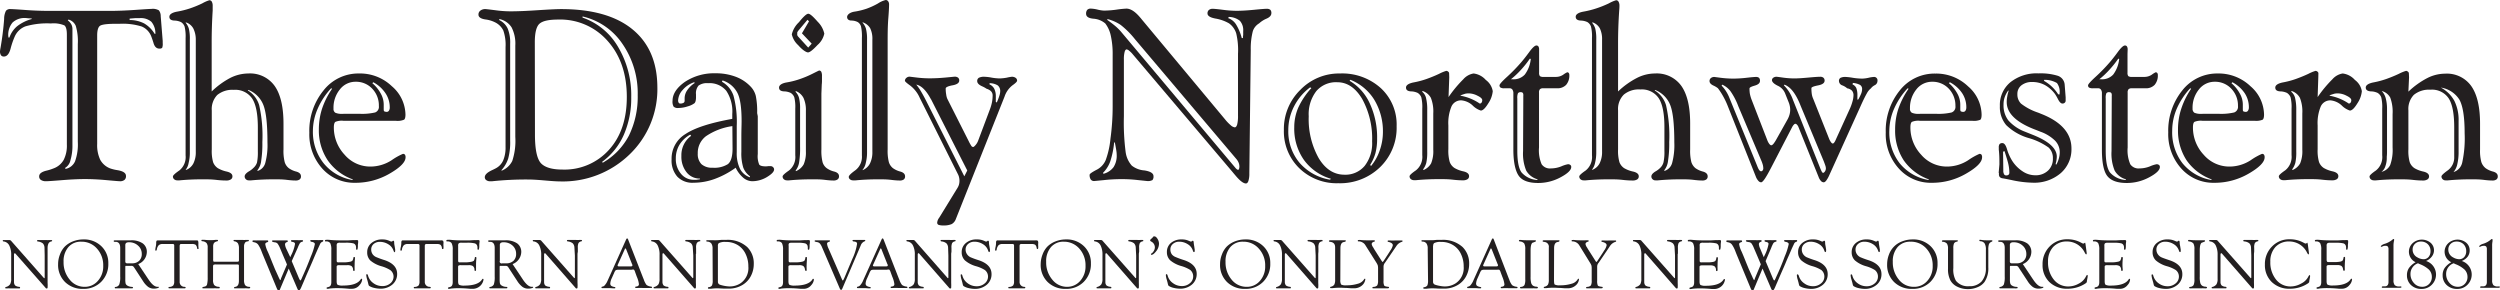 <svg xmlns="http://www.w3.org/2000/svg" viewBox="0 0 525.32 61.04"><defs><style>.cls-1{fill:#231f20;}</style></defs><g id="Layer_2" data-name="Layer 2"><g id="Layer_1-2" data-name="Layer 1"><path class="cls-1" d="M10.78,2.29H22.86q2.59,0,5.58-.21t3.39-.21a2.52,2.52,0,0,1,1.55.3,1.93,1.93,0,0,1,.39,1.22l.42,5.23v.44a2.19,2.19,0,0,1-.12,1,.83.83,0,0,1-.6.15c-.58,0-1-.4-1.22-1.2-.17-.55-.33-1-.47-1.37a3.67,3.67,0,0,0-2-2.07A13.31,13.31,0,0,0,25.15,5h-.87c-1.81,0-2.91.15-3.29.44s-.57,1-.57,2V30.23a7.13,7.13,0,0,0,.65,3.36,4,4,0,0,0,2.09,1.8,8.69,8.69,0,0,0,1.54.37q1.77.3,1.77,1.2a1,1,0,0,1-.31.84,1.45,1.45,0,0,1-1,.28c-.23,0-1.17-.08-2.8-.23s-3.13-.22-4.5-.22-2.91.07-4.76.22-3,.23-3.43.23a1.82,1.82,0,0,1-1.07-.27.85.85,0,0,1-.37-.76c0-.54.5-.94,1.52-1.19a9.92,9.92,0,0,0,1.49-.47,4,4,0,0,0,2.13-1.77,6.56,6.56,0,0,0,.68-3.24V7.27c0-1-.17-1.68-.53-1.94a5.87,5.87,0,0,0-2.83-.4,16.26,16.26,0,0,0-5.35.61A4,4,0,0,0,3.11,7.65a16.41,16.41,0,0,0-.87,2.51c-.3,1.15-.77,1.72-1.42,1.72A.7.7,0,0,1,.2,11.6a1.44,1.44,0,0,1-.2-.84A7.55,7.55,0,0,1,.12,10c.35-2,.6-4,.75-6a3.78,3.78,0,0,1,.38-1.73,1.14,1.14,0,0,1,1-.36c.36,0,1.49.07,3.4.21S9.24,2.29,10.78,2.29Zm-9,5.6h.2a5.31,5.31,0,0,1,1.6-2.36A8.74,8.74,0,0,1,6.65,4V3.86l-.3,0c-.46,0-.77-.07-.92-.07a3.73,3.73,0,0,0-2.78.93,4,4,0,0,0-.91,2.86ZM14.39,4.11l-.15.17a2.64,2.64,0,0,1,.73.81,2.08,2.08,0,0,1,.25,1V30.38a10.77,10.77,0,0,1-.42,3.3,2.44,2.44,0,0,1-1.13,1.61l.1.2a2.73,2.73,0,0,0,2-1.59,10.5,10.5,0,0,0,.58-4.12V9.26a11.24,11.24,0,0,0-.43-3.83A2.32,2.32,0,0,0,14.39,4.11Zm12.85-.2v.3a6.63,6.63,0,0,1,3.05.71,6.33,6.33,0,0,1,2.21,2.2h.15a3.76,3.76,0,0,0-.84-2.54,3.38,3.38,0,0,0-2.48-.77l-.9,0Z"/><path class="cls-1" d="M44.48,9.11V19.22a16.91,16.91,0,0,1,3.93-2.86,8.5,8.5,0,0,1,3.76-.92,6.34,6.34,0,0,1,5.55,2.63Q59.57,20.7,59.57,26V31.4a9.58,9.58,0,0,0,.25,2.65,2.57,2.57,0,0,0,.87,1.29,4.58,4.58,0,0,0,1.55.71c.68.19,1,.52,1,1a.76.76,0,0,1-.28.66,1.36,1.36,0,0,1-.84.22c-.16,0-.76,0-1.79-.13s-2-.12-2.82-.12c-1.57,0-3.15.07-4.73.22l-.52,0a.85.85,0,0,1-.6-.24.8.8,0,0,1-.25-.59c0-.33.27-.65.79-1a4.64,4.64,0,0,0,1.08-.81A2.57,2.57,0,0,0,54,34.17a10.79,10.79,0,0,0,.18-2.37v-5q0-4.26-1.19-6.09a4.28,4.28,0,0,0-3.86-1.83,5,5,0,0,0-3.48,1.08,4.27,4.27,0,0,0-1.15,3.25V31.4a8.66,8.66,0,0,0,.28,2.68,2.62,2.62,0,0,0,1,1.26,6.29,6.29,0,0,0,1.86.71c.8.19,1.2.52,1.2,1a.72.72,0,0,1-.34.65,1.64,1.64,0,0,1-.93.23c-.28,0-1,0-2.12-.13s-2.11-.12-2.94-.12c-1.66,0-3.26.07-4.8.22l-.45,0a1,1,0,0,1-.66-.23.73.73,0,0,1-.26-.6c0-.21.44-.63,1.33-1.24A3.59,3.59,0,0,0,39,32.67V8a8.72,8.72,0,0,0-.21-2.42,1.8,1.8,0,0,0-.76-.94,3.51,3.51,0,0,0-1.44-.32c-.7-.05-1-.32-1-.8s.53-.87,1.59-1.07a18.85,18.85,0,0,0,2.69-.67A22.11,22.11,0,0,0,42.5.71,7.14,7.14,0,0,1,44,.05a.58.58,0,0,1,.51.31,1.75,1.75,0,0,1,.18.86c0,.12,0,.43,0,1Q44.47,5.75,44.48,9.11ZM39.17,4.73l-.2,0a3.44,3.44,0,0,1,.71,1.28,9.15,9.15,0,0,1,.21,2.33V32a8.77,8.77,0,0,1-.26,2.26A3.08,3.08,0,0,1,39,35.69l.15,0a2.93,2.93,0,0,0,1.5-1.38,5.37,5.37,0,0,0,.49-2.47V9.16c0-.18,0-.36,0-.53s0-.27,0-.29A5.19,5.19,0,0,0,40.63,6,2.74,2.74,0,0,0,39.17,4.73Zm13,14.17-.1.1a5.48,5.48,0,0,1,2.39,3.1,29.36,29.36,0,0,1,.67,7.78,23.2,23.2,0,0,1-.25,3.93,3.74,3.74,0,0,1-.82,2l.1.1a2.4,2.4,0,0,0,1.58-1.66,14.42,14.42,0,0,0,.46-4.34q0-5.73-.87-7.87A5.62,5.62,0,0,0,52.22,18.9Z"/><path class="cls-1" d="M83.15,25.38h-11a3.45,3.45,0,0,0-1.68.23c-.21.16-.32.55-.32,1.16a8.34,8.34,0,0,0,2.27,5.75A7.08,7.08,0,0,0,77.89,35a8.27,8.27,0,0,0,4.4-1.33,12.68,12.68,0,0,1,2.38-1.34.53.53,0,0,1,.41.16.91.91,0,0,1,.14.57q0,1.49-3.35,3.42a14.25,14.25,0,0,1-7.24,1.93,9,9,0,0,1-6.92-3A10.73,10.73,0,0,1,65,27.89a13.39,13.39,0,0,1,3-8.91,9.3,9.3,0,0,1,7.46-3.54,9.66,9.66,0,0,1,6.88,2.68,8,8,0,0,1,2.86,5.94c0,.58-.1.94-.29,1.09A3.52,3.52,0,0,1,83.15,25.38ZM69.78,18.65l-.2-.1a15.06,15.06,0,0,0-2.83,4.31,11.73,11.73,0,0,0-1,4.61A10.6,10.6,0,0,0,68,34.3a10,10,0,0,0,6.1,3.53v-.15a10.83,10.83,0,0,1-5.24-4A11.28,11.28,0,0,1,67,27.17a14.14,14.14,0,0,1,.67-4.32A16.83,16.83,0,0,1,69.78,18.65Zm5.75,5.26a12,12,0,0,0,3.29-.28,1.24,1.24,0,0,0,.79-1.34,5.07,5.07,0,0,0-1.39-3.65,4.63,4.63,0,0,0-3.49-1.46,4.13,4.13,0,0,0-3.32,1.62,6.06,6.06,0,0,0-1.33,4,.94.94,0,0,0,.38.89,3.37,3.37,0,0,0,1.51.23Zm2.91-6.63-.2.2A7.58,7.58,0,0,1,80,19.64a4.79,4.79,0,0,1,.63,2.27c0,.1,0,.27,0,.5s0,.41,0,.53,0,.4.13.46a1.27,1.27,0,0,0,.5.11.55.55,0,0,0,.47-.26,1.25,1.25,0,0,0,.17-.71A5.33,5.33,0,0,0,81,19.59,7.06,7.06,0,0,0,78.44,17.28Z"/><path class="cls-1" d="M106.23,30.9v-21a9.13,9.13,0,0,0-.47-3.49A3.76,3.76,0,0,0,104,4.68a6.24,6.24,0,0,0-2.05-.6c-.94-.15-1.41-.49-1.41-1a1,1,0,0,1,.4-.85,1.66,1.66,0,0,1,1.07-.32c.15,0,.8.08,2,.23a23.83,23.83,0,0,0,3.25.24q2.27,0,5.79-.24c2.35-.15,4-.23,4.82-.23q9.8,0,15,4.23t5.26,12.1a19,19,0,0,1-5.82,14.19,20.13,20.13,0,0,1-14.68,5.69c-.64,0-1.7-.07-3.17-.2s-2.62-.2-3.45-.2a68.14,68.14,0,0,0-7.62.37l-.4,0a1.3,1.3,0,0,1-.81-.24.73.73,0,0,1-.31-.61c0-.52.5-1,1.49-1.47.37-.17.65-.31.85-.42a3.48,3.48,0,0,0,1.52-1.63A6.91,6.91,0,0,0,106.23,30.9ZM104.91,4v.22A3.71,3.71,0,0,1,106.68,6a7.83,7.83,0,0,1,.52,3.23V29.56a12.92,12.92,0,0,1-.42,3.78,6.75,6.75,0,0,1-1.39,2.39v.15a4.26,4.26,0,0,0,2.25-2.05,13.52,13.52,0,0,0,.64-5.07V9.59a7.5,7.5,0,0,0-.78-3.84A4,4,0,0,0,104.91,4Zm7.5,24.28q0,4.6,1.24,6c.83.9,2.35,1.35,4.54,1.35A12.56,12.56,0,0,0,128,31.44q3.72-4.14,3.71-11.09,0-7.19-4-11.71a13.24,13.24,0,0,0-10.41-4.53c-2,0-3.26.29-3.92.86s-1,1.87-1,3.9Zm10-24.83,0,.25a13.86,13.86,0,0,1,7.45,6.13,19.88,19.88,0,0,1,2.78,10.6,19.24,19.24,0,0,1-1.56,7.9A14.08,14.08,0,0,1,126.53,34l.12.2a14.13,14.13,0,0,0,5.52-5.74A18.54,18.54,0,0,0,134,20a18.26,18.26,0,0,0-3.18-10.74A13.85,13.85,0,0,0,122.42,3.46Z"/><path class="cls-1" d="M159.23,24.43v7.94a4.47,4.47,0,0,0,.31,2.22c.2.25.67.37,1.38.37a3.12,3.12,0,0,0,.52-.05l.5,0a.72.72,0,0,1,.5.21.65.65,0,0,1,.22.47c0,.49-.5,1-1.5,1.61a6.06,6.06,0,0,1-3.1.88,3,3,0,0,1-1.89-.74,6.22,6.22,0,0,1-1.58-2.1,18.14,18.14,0,0,1-4.44,2.37,13.08,13.08,0,0,1-4.47.79,4.36,4.36,0,0,1-3.36-1.28,5.13,5.13,0,0,1-1.2-3.63A6,6,0,0,1,144,28.19q2.88-1.95,9.87-3.21,0-.18,0-.51c0-.23,0-.4,0-.51a7.79,7.79,0,0,0-1.26-4.88,4.54,4.54,0,0,0-3.82-1.6,3,3,0,0,0-2,.5,2.47,2.47,0,0,0-.54,1.84v.58a3.28,3.28,0,0,1-.08.8,1.14,1.14,0,0,1-.22.47,4.08,4.08,0,0,1-1.4.67,6.45,6.45,0,0,1-2,.35,1.29,1.29,0,0,1-1-.28,2.05,2.05,0,0,1-.23-1.22q0-2.16,2.62-4a11.1,11.1,0,0,1,6.39-1.79,11.75,11.75,0,0,1,4.35.76,8.29,8.29,0,0,1,3.2,2.2,4.33,4.33,0,0,1,.94,1.82,16.34,16.34,0,0,1,.28,3.59Zm-14,4.11-.2-.25a6.14,6.14,0,0,0-2.25,2.12,5.47,5.47,0,0,0-.77,2.88,4.73,4.73,0,0,0,1.09,3.23,3.41,3.41,0,0,0,2.7,1.26c.13,0,.3,0,.5,0l.77-.11v-.15a3.45,3.45,0,0,1-2.8-1.32,5.21,5.21,0,0,1-1.09-3.44,5,5,0,0,1,2-4.18ZM146,17.43l-.15-.15a5.45,5.45,0,0,0-2.41,1.63,3.5,3.5,0,0,0-.95,2.18.91.91,0,0,0,.12.49.37.37,0,0,0,.32.18,1.44,1.44,0,0,0,.68-.14.48.48,0,0,0,.25-.43v-.55a3,3,0,0,1,.56-1.7A5.46,5.46,0,0,1,146,17.43Zm7.89,9.07a13.17,13.17,0,0,0-5.56,2.13,4.4,4.4,0,0,0-1.71,3.64,3,3,0,0,0,.77,2.22,3.26,3.26,0,0,0,2.34.75,5.34,5.34,0,0,0,3.2-.74c.64-.49,1-1.57,1-3.25Zm-2.07-9.59-.12.27a5.31,5.31,0,0,1,2.42,2.9,21.09,21.09,0,0,1,.69,6.42V32a7.45,7.45,0,0,0,.68,3.47,3.72,3.72,0,0,0,2.09,1.79l0-.23a4,4,0,0,1-1.39-1.79,10,10,0,0,1-.41-3.33c0-.7,0-1.76,0-3.18s.05-2.51.05-3.27c0-2.86-.3-4.86-.91-6A5.29,5.29,0,0,0,151.85,16.91Z"/><path class="cls-1" d="M172.6,19.67V31.4a9.72,9.72,0,0,0,.25,2.69,2.42,2.42,0,0,0,.87,1.25,4.58,4.58,0,0,0,1.58.71c.69.19,1,.52,1,1a.75.75,0,0,1-.3.65,1.35,1.35,0,0,1-.84.23c-.19,0-.78,0-1.78-.13s-1.92-.12-2.75-.12c-1.66,0-3.27.07-4.81.22l-.45,0a1,1,0,0,1-.66-.23.76.76,0,0,1-.26-.6c0-.21.44-.63,1.33-1.24a3.59,3.59,0,0,0,1.33-3.19V22.84a8.58,8.58,0,0,0-.21-2.41,1.85,1.85,0,0,0-.76-.91,3.47,3.47,0,0,0-1.44-.32c-.7-.05-1-.32-1-.8s.52-.88,1.55-1.07a17,17,0,0,0,2.69-.67,21.13,21.13,0,0,0,2.8-1.17c.89-.45,1.35-.67,1.38-.67a.51.51,0,0,1,.46.28,2,2,0,0,1,.14.86c0,.29,0,.64,0,1.07s-.05.72-.05.85ZM169.83,2.89c.39,0,1,.56,2,1.69a5,5,0,0,1,1.38,2.49,4.38,4.38,0,0,1-1.42,2.38c-.94,1-1.62,1.56-2,1.56s-1.19-.51-2.07-1.52a4.38,4.38,0,0,1-1.34-2.27,5.17,5.17,0,0,1,1.51-2.56C168.83,3.48,169.5,2.89,169.83,2.89Zm-2.64,16.23v.2a2.91,2.91,0,0,1,.71,1.26,8.79,8.79,0,0,1,.22,2.26v8a18.28,18.28,0,0,1-.22,3.38,3.69,3.69,0,0,1-.71,1.6l.05.15a3.32,3.32,0,0,0,1.64-1.44,6.36,6.36,0,0,0,.46-2.74V23.28a6.1,6.1,0,0,0-.5-2.7A3.1,3.1,0,0,0,167.19,19.12ZM170,4.48l-.33-.32-1.94,2.31a2.4,2.4,0,0,0-.2.33.76.76,0,0,0,0,.27,1,1,0,0,0,0,.33,2.36,2.36,0,0,0,.15.25L169.83,10l.73-.83L168.51,7Z"/><path class="cls-1" d="M186.52,9.16V31.4a9.58,9.58,0,0,0,.25,2.65,2.57,2.57,0,0,0,.87,1.29,4.61,4.61,0,0,0,1.54.71c.67.19,1,.52,1,1a.78.78,0,0,1-.27.66,1.35,1.35,0,0,1-.85.22c-.15,0-.74,0-1.77-.13s-2-.12-2.81-.12c-1.58,0-3.14.07-4.69.22l-.52,0a1,1,0,0,1-.67-.22.64.64,0,0,1-.25-.53c0-.25.46-.71,1.38-1.37a3.54,3.54,0,0,0,1.38-3.09V8a9.82,9.82,0,0,0-.19-2.46,1.65,1.65,0,0,0-.68-.9,3,3,0,0,0-1.3-.32c-.63,0-.94-.3-.94-.75s.56-1,1.67-1.14a15.51,15.51,0,0,0,2.42-.6,15.31,15.31,0,0,0,2.39-1.1A5.19,5.19,0,0,1,186.12,0a.63.63,0,0,1,.5.26,1.13,1.13,0,0,1,.2.69s0,.93-.15,2.76S186.52,7.35,186.52,9.16Zm-5.26-4.48,0,.1a3.31,3.31,0,0,1,.71,1.28,9,9,0,0,1,.22,2.33V32a8.75,8.75,0,0,1-.27,2.26,3.08,3.08,0,0,1-.66,1.41l0,.09a3.05,3.05,0,0,0,1.54-1.4,5.34,5.34,0,0,0,.51-2.5V8.34a5.09,5.09,0,0,0-.46-2.41A2.9,2.9,0,0,0,181.26,4.68Z"/><path class="cls-1" d="M199.07,20.79l4.48,8.87a8,8,0,0,0,.56,1,.5.5,0,0,0,.36.23c.12,0,.3-.14.54-.43a3,3,0,0,0,.53-.91L208,23a9.19,9.19,0,0,0,.44-1.5,7.77,7.77,0,0,0,.14-1.46c0-.63-.4-1.09-1.2-1.37a.33.33,0,0,1-.12-.05,5.5,5.5,0,0,0-.92-.5c-.65-.3-1-.65-1-1.07a.77.77,0,0,1,.35-.71,2.43,2.43,0,0,1,1.17-.21,9.88,9.88,0,0,1,1.51.18,11,11,0,0,0,1.61.17,8.93,8.93,0,0,0,1.62-.17,8.28,8.28,0,0,1,1-.18,1.33,1.33,0,0,1,.82.23.7.7,0,0,1,.3.59c0,.2-.32.52-1,1a5,5,0,0,0-1.64,2.36L200.86,46a2,2,0,0,1-.87,1.08,4.09,4.09,0,0,1-1.79.29,2.72,2.72,0,0,1-1-.13.48.48,0,0,1-.27-.46,1.9,1.9,0,0,1,.4-1l.2-.32,3.68-6a2.94,2.94,0,0,0,.3-.68,3,3,0,0,0,.1-.81,3.06,3.06,0,0,0-.09-.74,2.66,2.66,0,0,0-.26-.68l-8-16a6.59,6.59,0,0,0-2-2.57c-.74-.53-1.11-.87-1.11-1a.8.8,0,0,1,.3-.61,1,1,0,0,1,.7-.26l1.46.18a23,23,0,0,0,2.72.17c1.1,0,2.23-.06,3.4-.17l1.86-.18a1.16,1.16,0,0,1,.72.2.73.73,0,0,1,.25.62c0,.49-.47.83-1.42,1s-1.42.42-1.42.65a6.52,6.52,0,0,0,.1,1.25A3.32,3.32,0,0,0,199.07,20.79Zm-6.53-3a10.54,10.54,0,0,1,.84,1.17c.29.47.68,1.16,1.16,2.09l8.09,16,.62-1.22L195.71,21s0-.06-.08-.12Q194.15,18.09,192.54,17.78Zm15.39-.3,0,.25a2,2,0,0,1,1,.93,3.57,3.57,0,0,1,.32,1.59c0,.23,0,.43,0,.61s0,.36,0,.56l.2.1A11.23,11.23,0,0,0,210,20.1a3.05,3.05,0,0,0,.17-.88,1.52,1.52,0,0,0-.51-1.27A3.3,3.3,0,0,0,207.93,17.48Z"/><path class="cls-1" d="M262.82,10.53l-.3,25.88a5,5,0,0,1-.19,1.59c-.12.37-.3.55-.53.55-.55,0-1.31-.6-2.29-1.79-.22-.25-.39-.46-.53-.63L238,11.38a4.37,4.37,0,0,0-.72-.71,1.19,1.19,0,0,0-.52-.29q-.3,0-.45.54a6.41,6.41,0,0,0-.15,1.61v11.9a48.4,48.4,0,0,0,.37,7.52,5.37,5.37,0,0,0,1.3,2.86,4.82,4.82,0,0,0,2.64,1c1.28.2,1.91.61,1.91,1.2a1.13,1.13,0,0,1-.22.83,2,2,0,0,1-1.12.2l-1.91-.2a29.18,29.18,0,0,0-3.44-.2,34,34,0,0,0-3.68.2l-2.08.2a.86.86,0,0,1-.73-.32,1.63,1.63,0,0,1-.24-1c0-.19.46-.51,1.38-1a4.05,4.05,0,0,0,2-2.08,18,18,0,0,0,1-4.5,50.17,50.17,0,0,0,.46-6.85V11.5a17.54,17.54,0,0,0-.38-3.95,6.4,6.4,0,0,0-1.17-2.62,4.29,4.29,0,0,0-2.49-1c-1-.09-1.52-.42-1.54-1a1.25,1.25,0,0,1,.24-.86,1,1,0,0,1,.78-.26,6.93,6.93,0,0,1,1.4.21,6.83,6.83,0,0,0,1.36.21,20.32,20.32,0,0,0,2.64-.21,20.25,20.25,0,0,1,2.05-.21q1.33,0,2.91,1.89a3.21,3.21,0,0,1,.25.3l17.56,21.07a9,9,0,0,0,1.19,1.24,1.61,1.61,0,0,0,.85.45c.23,0,.4-.21.52-.62a7.22,7.22,0,0,0,.17-1.85v-13A15.12,15.12,0,0,0,259.76,7a4.06,4.06,0,0,0-1.52-2.1,8.56,8.56,0,0,0-2.83-1q-1.68-.31-1.68-1.08a.89.89,0,0,1,.29-.72,1.21,1.21,0,0,1,.83-.25c.32,0,1,.07,2.12.21a22.74,22.74,0,0,0,2.84.21c1,0,2.25-.07,3.67-.21s2.3-.21,2.65-.21a1.18,1.18,0,0,1,.8.21.94.94,0,0,1,.22.71c0,.46-.34.85-1,1.14a5.31,5.31,0,0,0-1.57,1,3,3,0,0,0-1.32,1.62A14.53,14.53,0,0,0,262.82,10.53Zm-28.56,19.4h-.15a17.79,17.79,0,0,1-.82,4,6.42,6.42,0,0,1-1.52,2.39l.1.2a3.84,3.84,0,0,0,2.12-1.4,4.45,4.45,0,0,0,.66-2.59,6,6,0,0,0-.08-.88C234.51,31.25,234.41,30.68,234.26,29.93ZM232.69,4v.2c.74.53,1.35,1,1.8,1.39a10.43,10.43,0,0,1,1.19,1.22l23.88,28.42a2,2,0,0,0,.36.36.45.45,0,0,0,.23.09.2.2,0,0,0,.19-.15,1.76,1.76,0,0,0,.09-.45,2.24,2.24,0,0,0-.13-.82,2.91,2.91,0,0,0-.49-.83L238.49,8.24a18.3,18.3,0,0,0-3-3A9,9,0,0,0,232.69,4Zm25.5-.4-.13.2a3.26,3.26,0,0,1,1.66,1.32A10.54,10.54,0,0,1,260.93,8h.25c0-.16,0-.38.05-.64,0-.42,0-.69,0-.83a2.92,2.92,0,0,0-.7-2.16A3.8,3.8,0,0,0,258.19,3.56Z"/><path class="cls-1" d="M281.57,15.44a12.09,12.09,0,0,1,8.59,3.09,10.39,10.39,0,0,1,3.31,8A11.49,11.49,0,0,1,290,35.12a12.05,12.05,0,0,1-8.79,3.38,11.25,11.25,0,0,1-8.2-3.16,10.76,10.76,0,0,1-3.23-8,11.47,11.47,0,0,1,3.44-8.44A11.32,11.32,0,0,1,281.57,15.44Zm-6.27,2.91a11.5,11.5,0,0,0-3.38,4,10.88,10.88,0,0,0-1.21,5,10.24,10.24,0,0,0,2.34,6.83,10.82,10.82,0,0,0,6.43,3.58l.17-.2a10.7,10.7,0,0,1-5.69-4,11.42,11.42,0,0,1-2-6.82,10.33,10.33,0,0,1,.86-4.16,15.8,15.8,0,0,1,2.73-4.06ZM281,17.28a5.43,5.43,0,0,0-4.4,1.86A7.93,7.93,0,0,0,275,24.43a16.73,16.73,0,0,0,2.1,8.81q2.1,3.46,5.39,3.47a5.27,5.27,0,0,0,4.27-1.86,7.71,7.71,0,0,0,1.56-5.12,17.29,17.29,0,0,0-2.09-8.94Q284.13,17.28,281,17.28Zm2.59-.3a10.61,10.61,0,0,1,4.26,4.8,16.94,16.94,0,0,1,1.52,7.33,11.71,11.71,0,0,1-.35,3.06,9,9,0,0,1-1.09,2.44l.14.3a10.19,10.19,0,0,0,1.84-3.28,11.55,11.55,0,0,0,.68-3.79,12.8,12.8,0,0,0-1.8-6.85,10.43,10.43,0,0,0-5.05-4.23Z"/><path class="cls-1" d="M304.53,16.26l-.15,4.14a25.28,25.28,0,0,1,3.09-3.73,3.66,3.66,0,0,1,2.17-1.23,4.08,4.08,0,0,1,2.57,1.36,3.65,3.65,0,0,1,1.46,2.37,5.46,5.46,0,0,1-.91,2.5c-.61,1-1.14,1.56-1.6,1.56a4.27,4.27,0,0,1-1.72-1.07,4,4,0,0,0-2.34-1.07A2.19,2.19,0,0,0,305,22.36a9.1,9.1,0,0,0-.66,4v5a8.59,8.59,0,0,0,.29,2.68,2.6,2.6,0,0,0,1,1.26,6.36,6.36,0,0,0,1.87.71c.8.19,1.19.52,1.19,1a.73.73,0,0,1-.33.65,1.7,1.7,0,0,1-.94.23c-.28,0-1,0-2.11-.13s-2.11-.12-2.94-.12c-1.66,0-3.26.07-4.81.22l-.45,0a1,1,0,0,1-.66-.23.76.76,0,0,1-.26-.6c0-.21.45-.63,1.34-1.24a3.62,3.62,0,0,0,1.33-3.19V22.84a8.58,8.58,0,0,0-.21-2.41,1.9,1.9,0,0,0-.76-.91,3.57,3.57,0,0,0-1.45-.32c-.69-.05-1-.32-1-.8s.51-.85,1.54-1.07a18.28,18.28,0,0,0,2.74-.72c.9-.32,1.79-.68,2.68-1.1a8.71,8.71,0,0,1,1.5-.62.66.66,0,0,1,.4.16.46.46,0,0,1,.2.34Zm-5.6,2.86-.1.15a2.41,2.41,0,0,1,.82,1.31,10.06,10.06,0,0,1,.25,2.6v8.7a10.07,10.07,0,0,1-.2,2.35,4,4,0,0,1-.67,1.36l.1.14a3.28,3.28,0,0,0,1.59-1.41,6.71,6.71,0,0,0,.45-2.87V23.86a7.81,7.81,0,0,0-.5-3.29A3.08,3.08,0,0,0,298.93,19.12Zm8,.85v.15a10.33,10.33,0,0,1,4,1.64.45.45,0,0,0,.38-.19.88.88,0,0,0,.15-.53q0-.45-1-.93a4.13,4.13,0,0,0-1.9-.49,3.4,3.4,0,0,0-.69.08C307.74,19.75,307.4,19.84,307,20Z"/><path class="cls-1" d="M323.41,11.31v3.93a1.18,1.18,0,0,0,.16.75,1.26,1.26,0,0,0,.81.17H327a2.71,2.71,0,0,0,1.5-.48,4.46,4.46,0,0,1,.81-.49.41.41,0,0,1,.33.15.62.62,0,0,1,.12.4,3,3,0,0,1-.67,2.09,2.5,2.5,0,0,1-1.92.72h-2.86a1,1,0,0,0-.72.19,1,1,0,0,0-.2.73V31a7.37,7.37,0,0,0,.55,3.51,2.09,2.09,0,0,0,1.94.88,6,6,0,0,0,2.21-.44,6.41,6.41,0,0,1,1.37-.44.78.78,0,0,1,.51.15.5.5,0,0,1,.19.43c0,.64-.74,1.37-2.23,2.16a9.85,9.85,0,0,1-4.74,1.2c-1.93,0-3.28-.48-4-1.43S318,34.21,318,31.45V19.67a1.37,1.37,0,0,0-.2-.84.7.7,0,0,0-.62-.28h-1.07a1.51,1.51,0,0,1-.81-.15.53.53,0,0,1-.21-.47c0-.23.53-.83,1.61-1.81a35.38,35.38,0,0,0,2.92-3c.52-.6,1.09-1.33,1.72-2.19s1.16-1.37,1.49-1.37a.49.49,0,0,1,.44.21,1.18,1.18,0,0,1,.14.63Zm-5.93,5.35h.42a3.17,3.17,0,0,0,2.51-1,6.56,6.56,0,0,0,1.25-3.28l-.2-.05a20.5,20.5,0,0,1-1.88,2.36A17.75,17.75,0,0,1,317.48,16.66Zm2.61,3.83a2,2,0,0,1,0-.26,1.78,1.78,0,0,0,0-.31.61.61,0,0,0-.12-.41.52.52,0,0,0-.4-.14.67.67,0,0,0-.6.22,2.44,2.44,0,0,0-.14,1.1v11c0,2.19.29,3.7.88,4.53a4.74,4.74,0,0,0,3.35,1.6v-.15a3.94,3.94,0,0,1-2.36-1.82,9.35,9.35,0,0,1-.66-4.11Z"/><path class="cls-1" d="M340,9.11V19.22A17,17,0,0,1,344,16.36a8.44,8.44,0,0,1,3.76-.92,6.34,6.34,0,0,1,5.55,2.63q1.84,2.63,1.84,7.88V31.4a9.58,9.58,0,0,0,.25,2.65,2.7,2.7,0,0,0,.87,1.29,4.74,4.74,0,0,0,1.56.71c.67.19,1,.52,1,1a.77.77,0,0,1-.29.66,1.32,1.32,0,0,1-.83.22c-.17,0-.77,0-1.8-.13s-2-.12-2.81-.12c-1.58,0-3.15.07-4.73.22l-.52,0a.81.81,0,0,1-.6-.24.76.76,0,0,1-.25-.59c0-.33.26-.65.78-1a4.52,4.52,0,0,0,1.09-.81,2.47,2.47,0,0,0,.68-1.17,10.05,10.05,0,0,0,.19-2.37v-5q0-4.26-1.2-6.09a4.26,4.26,0,0,0-3.86-1.83,4.92,4.92,0,0,0-3.47,1.08A4.27,4.27,0,0,0,340,23.18V31.4a8.59,8.59,0,0,0,.29,2.68,2.6,2.6,0,0,0,1,1.26,6.36,6.36,0,0,0,1.87.71c.8.19,1.19.52,1.19,1a.73.73,0,0,1-.33.65,1.7,1.7,0,0,1-.94.23c-.28,0-1,0-2.11-.13s-2.11-.12-2.94-.12c-1.66,0-3.26.07-4.81.22l-.45,0a1,1,0,0,1-.66-.23.76.76,0,0,1-.26-.6c0-.21.45-.63,1.34-1.24a3.62,3.62,0,0,0,1.33-3.19V8a8.72,8.72,0,0,0-.21-2.42,1.84,1.84,0,0,0-.76-.94,3.57,3.57,0,0,0-1.45-.32c-.69-.05-1-.32-1-.8s.53-.87,1.59-1.07a19.2,19.2,0,0,0,2.69-.67A22,22,0,0,0,338.06.71a7.63,7.63,0,0,1,1.53-.66.56.56,0,0,1,.51.31,1.64,1.64,0,0,1,.19.86c0,.12,0,.43-.05,1Q340,5.75,340,9.11Zm-5.3-4.38-.2,0a3.44,3.44,0,0,1,.71,1.28,9.15,9.15,0,0,1,.21,2.33V32a9.23,9.23,0,0,1-.26,2.26,3.3,3.3,0,0,1-.66,1.41l.15,0a2.91,2.91,0,0,0,1.49-1.38,5.37,5.37,0,0,0,.5-2.47V9.16c0-.18,0-.36,0-.53s0-.27,0-.29A5.17,5.17,0,0,0,336.19,6,2.72,2.72,0,0,0,334.74,4.73ZM347.79,18.9l-.1.1a5.52,5.52,0,0,1,2.39,3.1,29.36,29.36,0,0,1,.67,7.78,23.2,23.2,0,0,1-.25,3.93,3.82,3.82,0,0,1-.82,2l.1.1a2.42,2.42,0,0,0,1.58-1.66,14.42,14.42,0,0,0,.46-4.34q0-5.73-.87-7.87A5.65,5.65,0,0,0,347.79,18.9Z"/><path class="cls-1" d="M368,20.79l3.34,8.62a3.25,3.25,0,0,0,.43.82q.24.3.42.3c.13,0,.29-.11.47-.32a6.7,6.7,0,0,0,.6-.92l2.36-4.21a4.67,4.67,0,0,0,.41-1,3.9,3.9,0,0,0,.14-1,4,4,0,0,0-.06-.69,4.79,4.79,0,0,0-.19-.72l-.82-2.05A3,3,0,0,0,373.52,18c-.79-.4-1.18-.79-1.18-1.17a.62.62,0,0,1,.27-.49,1.1,1.1,0,0,1,.68-.21c.1,0,.56.06,1.39.18a17.9,17.9,0,0,0,2.34.17c.7,0,1.65-.06,2.87-.17s2.07-.18,2.59-.18a1,1,0,0,1,.68.21.78.78,0,0,1,.24.61c0,.49-.46.82-1.39,1s-1.38.38-1.38.56a8.39,8.39,0,0,0,.08,1.26,3.79,3.79,0,0,0,.3,1l3.31,8.32a3.38,3.38,0,0,0,.42.79c.15.19.28.28.4.28s.37-.24.57-.72c.09-.18.14-.32.18-.4l2.81-6.17a10.71,10.71,0,0,0,.56-1.55,5,5,0,0,0,.21-1.27,1.46,1.46,0,0,0-.32-1,1.81,1.81,0,0,0-1-.49,3.45,3.45,0,0,0-1-.61,1,1,0,0,1-.73-.91.72.72,0,0,1,.31-.68,2.4,2.4,0,0,1,1.16-.19,12.8,12.8,0,0,1,1.46.18,13.78,13.78,0,0,0,1.95.17,7,7,0,0,0,1.31-.17,6.23,6.23,0,0,1,1.11-.18.71.71,0,0,1,.79.82,1,1,0,0,1-.59.92,2.27,2.27,0,0,0-.78.65,3.37,3.37,0,0,0-.89,1.11c-.33.57-.8,1.53-1.4,2.88l-6.47,14.27a5.62,5.62,0,0,1-.64,1.13c-.19.24-.37.36-.53.36a.83.83,0,0,1-.59-.3,2.37,2.37,0,0,1-.48-.82l-4.24-10.51a1.29,1.29,0,0,0-.31-.48.49.49,0,0,0-.31-.19.47.47,0,0,0-.31.15,2.24,2.24,0,0,0-.39.55l-4.45,8.59-.08.15c-1,1.91-1.63,2.86-2,2.86a.81.81,0,0,1-.56-.3,2.75,2.75,0,0,1-.51-.82l-5.9-14.84a16.59,16.59,0,0,0-1-2.12,13.42,13.42,0,0,0-1.1-1.69,4.63,4.63,0,0,0-1-.59c-.51-.25-.76-.56-.76-.91a.78.78,0,0,1,.28-.63,1.12,1.12,0,0,1,.74-.24l1.37.18a21.47,21.47,0,0,0,2.66.17,26.47,26.47,0,0,0,2.67-.17q1.56-.18,2-.18a1,1,0,0,1,.69.19.88.88,0,0,1,.19.63c0,.47-.37.79-1.1,1s-1.1.39-1.1.6a6.75,6.75,0,0,0,.09,1.18A8.61,8.61,0,0,0,368,20.79Zm-6.1-3-.15.2a7.07,7.07,0,0,1,.89,1.11,8.09,8.09,0,0,1,.73,1.4l5.88,14.4a2.06,2.06,0,0,0,.1.25q.35.84.69.84a.41.41,0,0,0,.34-.18.7.7,0,0,0,.14-.41,3.4,3.4,0,0,0-.11-.79,7.65,7.65,0,0,0-.37-1l-4.78-11.3a14,14,0,0,0-1.67-3.19A4.52,4.52,0,0,0,361.88,17.78Zm13.05,0-.1.15a8,8,0,0,1,1.94,3.16l.05.1,5.66,14.2a7.81,7.81,0,0,0,.33.71.42.42,0,0,0,.24.21c.13,0,.26-.1.4-.3a1.14,1.14,0,0,0,.2-.62,1.89,1.89,0,0,0-.09-.53c-.06-.2-.18-.52-.36-1l-4.81-11.53c-.05-.11-.11-.28-.2-.5Q376.78,18.41,374.93,17.78Zm14.39-.35-.07.3a1.54,1.54,0,0,1,.8.79,4.23,4.23,0,0,1,.22,1.6c0,.12,0,.24,0,.37s0,.29,0,.45l.19-.05a11.06,11.06,0,0,0,.63-1.29,2.66,2.66,0,0,0,.17-.85,1,1,0,0,0-.42-.91A3.7,3.7,0,0,0,389.32,17.43Z"/><path class="cls-1" d="M414.42,25.38h-11a3.5,3.5,0,0,0-1.68.23c-.21.16-.31.55-.31,1.16a8.34,8.34,0,0,0,2.27,5.75A7.08,7.08,0,0,0,409.17,35a8.27,8.27,0,0,0,4.4-1.33,13.17,13.17,0,0,1,2.37-1.34.56.56,0,0,1,.42.16.92.92,0,0,1,.13.57c0,1-1.11,2.13-3.35,3.42a14.19,14.19,0,0,1-7.23,1.93,9,9,0,0,1-6.92-3,10.73,10.73,0,0,1-2.74-7.58A13.39,13.39,0,0,1,399.2,19a9.3,9.3,0,0,1,7.46-3.54,9.68,9.68,0,0,1,6.88,2.68,8,8,0,0,1,2.85,5.94c0,.58-.09.94-.28,1.09A3.58,3.58,0,0,1,414.42,25.38Zm-13.37-6.73-.2-.1A15.23,15.23,0,0,0,398,22.86a11.73,11.73,0,0,0-1,4.61,10.6,10.6,0,0,0,2.17,6.83,10,10,0,0,0,6.1,3.53v-.15a10.86,10.86,0,0,1-5.25-4,11.36,11.36,0,0,1-1.8-6.47,13.84,13.84,0,0,1,.67-4.32A17.13,17.13,0,0,1,401.05,18.65Zm5.76,5.26a12,12,0,0,0,3.28-.28,1.25,1.25,0,0,0,.8-1.34,5.11,5.11,0,0,0-1.39-3.65A4.66,4.66,0,0,0,406,17.18a4.15,4.15,0,0,0-3.33,1.62,6.12,6.12,0,0,0-1.33,4,.94.94,0,0,0,.39.89,3.35,3.35,0,0,0,1.5.23Zm2.91-6.63-.2.2a7.75,7.75,0,0,1,1.76,2.16,4.79,4.79,0,0,1,.63,2.27c0,.1,0,.27,0,.5s0,.41,0,.53,0,.4.13.46a1.21,1.21,0,0,0,.49.11.56.56,0,0,0,.48-.26,1.33,1.33,0,0,0,.17-.71,5.33,5.33,0,0,0-.87-2.95A7.06,7.06,0,0,0,409.72,17.28Z"/><path class="cls-1" d="M433.85,17.85l.2,2.59v.75a.54.54,0,0,1-.2.4.67.67,0,0,1-.47.17c-.32,0-.63-.31-.95-.94a10.36,10.36,0,0,0-.57-1,6.6,6.6,0,0,0-2.14-1.93,5.56,5.56,0,0,0-2.67-.66,3.52,3.52,0,0,0-2.28.69,2.24,2.24,0,0,0-.86,1.85,2.68,2.68,0,0,0,.76,2,11.86,11.86,0,0,0,3.4,1.83c.18.06.44.16.77.3,4.29,1.67,6.43,4.11,6.43,7.29a6.62,6.62,0,0,1-2.26,5.2,8.54,8.54,0,0,1-5.88,2,22.71,22.71,0,0,1-4.51-.57c-.82-.17-1.42-.29-1.82-.35a1,1,0,0,1-.6-.28.9.9,0,0,1-.17-.59.84.84,0,0,1,0-.1.43.43,0,0,0,0-.1.14.14,0,0,0-.05-.1l.15-1.75c0-1,0-2-.13-3.11,0-.23,0-.38,0-.45a1.15,1.15,0,0,1,.17-.72.79.79,0,0,1,.6-.2c.38,0,.7.42.95,1.25a10,10,0,0,0,1,2.31A7.35,7.35,0,0,0,425,36a4.79,4.79,0,0,0,2.69.83,3.75,3.75,0,0,0,2.68-1,3.37,3.37,0,0,0,1-2.57,3,3,0,0,0-.89-2.25A13.54,13.54,0,0,0,426.25,29a11.33,11.33,0,0,1-4.69-2.71,5.87,5.87,0,0,1-1.33-4,6.18,6.18,0,0,1,2.2-5,8.83,8.83,0,0,1,5.92-1.87,12.23,12.23,0,0,1,4,.49A2.13,2.13,0,0,1,433.85,17.85ZM421.2,31.75l-.3.13.05,3.95a1.52,1.52,0,0,0,.15.76.48.48,0,0,0,.45.27.74.74,0,0,0,.51-.15.58.58,0,0,0,.16-.45,8.18,8.18,0,0,0-.21-1.77C421.87,33.86,421.6,33,421.2,31.75Zm.87-12.63L422,19a5.28,5.28,0,0,0-.77,1.46A4.71,4.71,0,0,0,421,22a5.2,5.2,0,0,0,1,3.29,8.91,8.91,0,0,0,3.52,2.39l1.67.67q5,2,5,4.56a4.68,4.68,0,0,1-.05.59c0,.22-.1.54-.2,1l.15.09a5.25,5.25,0,0,0,.54-1.32,4.69,4.69,0,0,0,.18-1.27,3.47,3.47,0,0,0-1-2.46,8.38,8.38,0,0,0-3.07-1.87c-.32-.13-.76-.31-1.32-.52-3.84-1.51-5.75-3.41-5.75-5.7a5.5,5.5,0,0,1,.11-1.16A6.51,6.51,0,0,1,422.07,19.12Zm7.45-2.34V17a8.39,8.39,0,0,1,2.93,2.77l.08.07h.25v-.25a3,3,0,0,0-.56-2.14A5,5,0,0,0,429.52,16.78Z"/><path class="cls-1" d="M447.05,11.31v3.93a1.18,1.18,0,0,0,.16.75,1.26,1.26,0,0,0,.81.17h2.64a2.77,2.77,0,0,0,1.51-.48,4.22,4.22,0,0,1,.8-.49.41.41,0,0,1,.33.15.62.62,0,0,1,.12.4,3,3,0,0,1-.67,2.09,2.5,2.5,0,0,1-1.92.72H448a1,1,0,0,0-.72.19,1,1,0,0,0-.2.73V31a7.37,7.37,0,0,0,.55,3.51,2.09,2.09,0,0,0,1.94.88,6,6,0,0,0,2.21-.44,6.41,6.41,0,0,1,1.37-.44.78.78,0,0,1,.51.15.5.5,0,0,1,.19.43c0,.64-.74,1.37-2.23,2.16a9.85,9.85,0,0,1-4.74,1.2c-1.93,0-3.28-.48-4.05-1.43s-1.16-2.81-1.16-5.57V19.67a1.37,1.37,0,0,0-.2-.84.7.7,0,0,0-.62-.28h-1.07a1.51,1.51,0,0,1-.81-.15.53.53,0,0,1-.21-.47c0-.23.54-.83,1.61-1.81a35.38,35.38,0,0,0,2.92-3c.52-.6,1.09-1.33,1.72-2.19s1.16-1.37,1.49-1.37a.49.49,0,0,1,.44.21,1.18,1.18,0,0,1,.14.63Zm-5.93,5.35h.42a3.17,3.17,0,0,0,2.51-1,6.56,6.56,0,0,0,1.25-3.28l-.19-.05a21.69,21.69,0,0,1-1.89,2.36A17.75,17.75,0,0,1,441.12,16.66Zm2.62,3.83a1.55,1.55,0,0,1,0-.26,1.89,1.89,0,0,0,0-.31.61.61,0,0,0-.13-.41.52.52,0,0,0-.4-.14.67.67,0,0,0-.6.22,2.44,2.44,0,0,0-.14,1.1v11c0,2.19.29,3.7.88,4.53a4.76,4.76,0,0,0,3.35,1.6v-.15a3.88,3.88,0,0,1-2.35-1.82,9.35,9.35,0,0,1-.66-4.11Z"/><path class="cls-1" d="M473.79,25.38h-11a3.5,3.5,0,0,0-1.68.23c-.21.16-.31.55-.31,1.16a8.33,8.33,0,0,0,2.26,5.75A7.09,7.09,0,0,0,468.54,35a8.23,8.23,0,0,0,4.39-1.33,13,13,0,0,1,2.38-1.34.53.53,0,0,1,.41.16.91.91,0,0,1,.14.57q0,1.49-3.35,3.42a14.19,14.19,0,0,1-7.23,1.93,9,9,0,0,1-6.93-3,10.78,10.78,0,0,1-2.74-7.58A13.45,13.45,0,0,1,458.56,19,9.31,9.31,0,0,1,466,15.44a9.69,9.69,0,0,1,6.89,2.68,8,8,0,0,1,2.85,5.94c0,.58-.1.94-.29,1.09A3.52,3.52,0,0,1,473.79,25.38Zm-13.37-6.73-.2-.1a15.27,15.27,0,0,0-2.83,4.31,11.71,11.71,0,0,0-.95,4.61,10.65,10.65,0,0,0,2.16,6.83,10,10,0,0,0,6.1,3.53v-.15a10.88,10.88,0,0,1-5.24-4,11.36,11.36,0,0,1-1.8-6.47,13.84,13.84,0,0,1,.67-4.32A16.78,16.78,0,0,1,460.42,18.65Zm5.75,5.26a12,12,0,0,0,3.29-.28,1.25,1.25,0,0,0,.8-1.34,5.07,5.07,0,0,0-1.4-3.65,4.63,4.63,0,0,0-3.48-1.46,4.15,4.15,0,0,0-3.33,1.62,6.06,6.06,0,0,0-1.33,4,1,1,0,0,0,.38.89,3.37,3.37,0,0,0,1.51.23Zm2.92-6.63-.2.2a7.71,7.71,0,0,1,1.75,2.16,4.69,4.69,0,0,1,.64,2.27c0,.1,0,.27,0,.5s0,.41,0,.53,0,.4.12.46a1.27,1.27,0,0,0,.5.11.54.54,0,0,0,.47-.26,1.24,1.24,0,0,0,.18-.71,5.33,5.33,0,0,0-.87-2.95A7.15,7.15,0,0,0,469.09,17.28Z"/><path class="cls-1" d="M487.14,16.26,487,20.4a25.28,25.28,0,0,1,3.09-3.73,3.66,3.66,0,0,1,2.17-1.23,4.08,4.08,0,0,1,2.57,1.36,3.65,3.65,0,0,1,1.46,2.37,5.46,5.46,0,0,1-.91,2.5c-.61,1-1.14,1.56-1.61,1.56a4.34,4.34,0,0,1-1.71-1.07,4,4,0,0,0-2.34-1.07,2.19,2.19,0,0,0-2.06,1.27,9.1,9.1,0,0,0-.66,4v5a8.59,8.59,0,0,0,.29,2.68,2.6,2.6,0,0,0,1,1.26,6.36,6.36,0,0,0,1.87.71c.8.19,1.19.52,1.19,1a.73.73,0,0,1-.33.65,1.7,1.7,0,0,1-.94.23c-.28,0-1,0-2.11-.13s-2.11-.12-2.94-.12c-1.66,0-3.26.07-4.81.22l-.45,0a1,1,0,0,1-.66-.23.76.76,0,0,1-.26-.6c0-.21.45-.63,1.34-1.24a3.62,3.62,0,0,0,1.33-3.19V22.84a8.58,8.58,0,0,0-.21-2.41,2,2,0,0,0-.76-.91,3.57,3.57,0,0,0-1.45-.32c-.7-.05-1-.32-1-.8s.51-.85,1.54-1.07a18.28,18.28,0,0,0,2.74-.72c.89-.32,1.79-.68,2.68-1.1a8.71,8.71,0,0,1,1.5-.62.68.68,0,0,1,.4.16.46.46,0,0,1,.2.34Zm-5.6,2.86-.1.15a2.41,2.41,0,0,1,.82,1.31,10.52,10.52,0,0,1,.25,2.6v8.7a10.07,10.07,0,0,1-.2,2.35,4,4,0,0,1-.67,1.36l.1.14a3.28,3.28,0,0,0,1.59-1.41,6.71,6.71,0,0,0,.45-2.87V23.86a7.81,7.81,0,0,0-.5-3.29A3.08,3.08,0,0,0,481.54,19.12Zm8,.85v.15a10.33,10.33,0,0,1,4,1.64.46.46,0,0,0,.38-.19.88.88,0,0,0,.15-.53q0-.45-1-.93a4.14,4.14,0,0,0-1.91-.49,3.39,3.39,0,0,0-.68.08C490.35,19.75,490,19.84,489.58,20Z"/><path class="cls-1" d="M506.21,16.26l-.14,3a17.23,17.23,0,0,1,4-2.87,8.28,8.28,0,0,1,3.71-.91,6.28,6.28,0,0,1,5.52,2.63q1.83,2.63,1.83,7.88V31.4a9.1,9.1,0,0,0,.26,2.62,2.77,2.77,0,0,0,.91,1.32,4.58,4.58,0,0,0,1.55.71c.68.19,1,.52,1,1a.76.76,0,0,1-.28.66,1.34,1.34,0,0,1-.84.22c-.16,0-.76,0-1.79-.13s-2-.12-2.81-.12c-1.58,0-3.16.07-4.74.22l-.52,0a.85.85,0,0,1-.6-.24.8.8,0,0,1-.25-.59q0-.32,1.35-1.29A3.32,3.32,0,0,0,515.7,33V26.77q0-4.31-1.17-6.11a4.21,4.21,0,0,0-3.83-1.81,5,5,0,0,0-3.48,1.08,4.27,4.27,0,0,0-1.15,3.25V31.4a8.66,8.66,0,0,0,.28,2.68,2.62,2.62,0,0,0,1,1.26,6.29,6.29,0,0,0,1.86.71c.8.19,1.2.52,1.2,1a.72.72,0,0,1-.34.65,1.64,1.64,0,0,1-.93.23c-.28,0-1,0-2.12-.13s-2.11-.12-2.94-.12c-1.66,0-3.26.07-4.8.22l-.45,0a1,1,0,0,1-.66-.23.76.76,0,0,1-.26-.6c0-.21.44-.63,1.33-1.24a3.59,3.59,0,0,0,1.33-3.19V22.84a8.58,8.58,0,0,0-.21-2.41,1.85,1.85,0,0,0-.76-.91,3.51,3.51,0,0,0-1.44-.32c-.7-.05-1.05-.32-1.05-.8s.52-.85,1.55-1.07a18.45,18.45,0,0,0,2.73-.72c.9-.32,1.79-.68,2.68-1.1a8.63,8.63,0,0,1,1.51-.62.62.62,0,0,1,.4.18.44.44,0,0,1,.19.32Zm-5.75,2.86a3.51,3.51,0,0,1,.85,1.52,8.75,8.75,0,0,1,.27,2.34V31.7c0,.38,0,.79-.05,1.22v.23a5,5,0,0,1-.31,1.81,2.26,2.26,0,0,1-.81,1.15,2.73,2.73,0,0,0,1.83-1.42,9.3,9.3,0,0,0,.51-3.69V24a8.63,8.63,0,0,0-.49-3.48A2.83,2.83,0,0,0,500.46,19.12Zm12.43-.72a7,7,0,0,1,2.84,2.79,9,9,0,0,1,.89,4.24v6.45a11,11,0,0,1-.27,2.61,3.78,3.78,0,0,1-.8,1.67,2.7,2.7,0,0,0,1.83-2,23.94,23.94,0,0,0,.51-6.16c0-3.4-.37-5.76-1.1-7.06A5.62,5.62,0,0,0,512.89,18.4Z"/><path class="cls-1" d="M10,53.31v6.14a6.53,6.53,0,0,1,0,1,.18.18,0,0,1-.2.17.24.24,0,0,1-.17-.07l-.16-.19L3.26,53.31l-.08-.08a.13.13,0,0,0-.1,0c-.09,0-.14.11-.14.33V58.8l0,.52A1.07,1.07,0,0,0,3.2,60a1.65,1.65,0,0,0,.78.27q.24,0,.24.18a.13.13,0,0,1-.15.15l-.22,0-.64,0-.75,0H2.11a4.56,4.56,0,0,0-.54,0,1.66,1.66,0,0,1-.27,0c-.13,0-.2,0-.2-.13s.06-.13.2-.18a1.46,1.46,0,0,0,.83-.57,2.24,2.24,0,0,0,.22-1.15v-5a4.17,4.17,0,0,0-.41-2,1.51,1.51,0,0,0-1.16-.83c-.13,0-.2-.07-.2-.16s.06-.14.16-.14H2a.53.53,0,0,1,.37.21l6.73,7.63q.16.18.21.18c.05,0,.08-.06.08-.14V53.7L9.35,52A1.36,1.36,0,0,0,9,51.14a2.05,2.05,0,0,0-1-.39q-.21,0-.21-.18c0-.09.07-.13.21-.13a2,2,0,0,1,.31,0c.34,0,.79,0,1.36,0a4.48,4.48,0,0,0,.72,0l.36,0q.2,0,.21.15c0,.07-.05.11-.15.14a.88.88,0,0,0-.59.37A2.13,2.13,0,0,0,10,52v.79Z"/><path class="cls-1" d="M17.53,50.31a5.17,5.17,0,0,1,3.76,1.42,4.8,4.8,0,0,1,1.47,3.62,5.23,5.23,0,0,1-1.48,3.85,5.1,5.1,0,0,1-3.79,1.5,5.21,5.21,0,0,1-3.82-1.44,5,5,0,0,1-1.46-3.76,5.42,5.42,0,0,1,.38-2,4.79,4.79,0,0,1,1-1.66,5,5,0,0,1,1.74-1.12A6,6,0,0,1,17.53,50.31Zm-.47.48a3.39,3.39,0,0,0-2.7,1.14,4.5,4.5,0,0,0-1,3.08,5.57,5.57,0,0,0,1.28,3.74,3.93,3.93,0,0,0,3.14,1.52A3.57,3.57,0,0,0,20.58,59a4.51,4.51,0,0,0,1.11-3.14,5.17,5.17,0,0,0-1.33-3.64A4.24,4.24,0,0,0,17.06,50.79Z"/><path class="cls-1" d="M29.05,55.49l2,3,.24.35c.62.91,1.2,1.39,1.73,1.42l.23,0c.09,0,.13,0,.13.1s-.12.14-.33.2a2.63,2.63,0,0,1-.72.09,2.06,2.06,0,0,1-1.19-.36,4.5,4.5,0,0,1-1.06-1.18l-1.82-2.79-.11-.16a.6.6,0,0,0-.57-.3h-1l-.16,0c-.06,0-.09.11-.09.24v2.58a4.12,4.12,0,0,0,.06.87.8.8,0,0,0,.29.41,1.91,1.91,0,0,0,1,.32c.17,0,.26.07.27.16s-.07.15-.24.15l-.43,0q-.3,0-.93,0H25.3a4.85,4.85,0,0,0-.6,0l-.39,0c-.13,0-.19,0-.19-.15s.06-.12.19-.15a.93.93,0,0,0,.76-.53,4.62,4.62,0,0,0,.19-1.66V52.86l0-.76c0-.76-.26-1.19-.8-1.28l-.34,0c-.16,0-.23-.08-.23-.17s.08-.15.25-.15l.51,0,.65,0,1.15,0c.39,0,.73,0,1,0a4.17,4.17,0,0,1,2.54.64,2.17,2.17,0,0,1,.86,1.89A2.78,2.78,0,0,1,29.05,55.49Zm-2.15-.16h.83a2.1,2.1,0,0,0,1.51-.53,1.91,1.91,0,0,0,.55-1.45A2.27,2.27,0,0,0,29,51.6a2.7,2.7,0,0,0-1.91-.69,1,1,0,0,0-.59.14.67.67,0,0,0-.17.52V54.8a.7.7,0,0,0,.09.44A.66.66,0,0,0,26.9,55.33Z"/><path class="cls-1" d="M40.3,51.27H38.24c-.21,0-.35,0-.4.09a.66.66,0,0,0-.09.43v7.48a1,1,0,0,0,1,1c.17,0,.26.08.26.16s-.07.16-.21.16l-.36,0c-.09,0-.31,0-.66,0H36.64l-.52,0-.49,0c-.15,0-.22,0-.22-.16s.08-.12.24-.14a1.15,1.15,0,0,0,.76-.31,1.41,1.41,0,0,0,.2-.86V51.68a.53.53,0,0,0-.07-.34.59.59,0,0,0-.36-.07H34.23a1.26,1.26,0,0,0-.86.24,1.64,1.64,0,0,0-.41.9c-.05.19-.11.28-.2.27s-.13-.07-.13-.19a4,4,0,0,1,.08-.57,3.87,3.87,0,0,0,.11-.86.89.89,0,0,1,.08-.45c.05-.07.16-.1.33-.1h7.88c.27,0,.44,0,.49.09s.09.23.09.51a4.64,4.64,0,0,0,0,.63c0,.17,0,.29.05.36s-.05.22-.16.23-.14-.07-.17-.22a1.1,1.1,0,0,0-.31-.68A1.46,1.46,0,0,0,40.3,51.27Z"/><path class="cls-1" d="M45.39,55h4.32a.86.86,0,0,0,.41-.06c.06,0,.09-.12.09-.26V52.21A2.17,2.17,0,0,0,50,51.14a1.08,1.08,0,0,0-.72-.43c-.14,0-.21-.09-.21-.17s.07-.13.18-.13l.5,0c.32,0,.67,0,1,0a9.37,9.37,0,0,0,1.1,0l.27,0c.11,0,.17,0,.17.14s-.06.13-.17.15l-.3.07a.58.58,0,0,0-.38.32,1.28,1.28,0,0,0-.16.65v7.08a2,2,0,0,0,.22,1.09,1.14,1.14,0,0,0,.84.36c.16,0,.23.07.24.15s-.06.17-.21.17a2.12,2.12,0,0,1-.38,0,5.4,5.4,0,0,0-.73,0H50.22l-.35,0-.51,0c-.12,0-.18,0-.17-.14s.08-.14.25-.17c.51-.09.76-.51.76-1.25v-3c0-.23,0-.37-.06-.4a.9.9,0,0,0-.44-.06H45.39a1,1,0,0,0-.52.08c-.07.06-.1.2-.1.43v2.69A1.82,1.82,0,0,0,45,59.88a1.31,1.31,0,0,0,.9.38c.18,0,.28.08.28.18s-.07.15-.21.15l-.36,0a7.75,7.75,0,0,0-.88,0h-.62l-.48,0-.46,0-.46,0c-.12,0-.18,0-.18-.13s.06-.14.19-.17l.36-.09a.61.61,0,0,0,.44-.49,5.78,5.78,0,0,0,.12-1.43V52a1.44,1.44,0,0,0-.24-.93,1.36,1.36,0,0,0-.87-.38c-.14,0-.21-.07-.21-.16s.06-.15.19-.14l.44,0a10.54,10.54,0,0,0,1.34.07,7.32,7.32,0,0,0,1-.06l.31,0q.21,0,.21.15c0,.08-.06.13-.19.17a1.13,1.13,0,0,0-.66.35,1.41,1.41,0,0,0-.17.78v2.62a.91.91,0,0,0,.08.5C44.91,55,45.09,55,45.39,55Z"/><path class="cls-1" d="M61.3,54.87l1.47,3.48c.16.38.28.57.35.57s.14-.11.24-.33.09-.21.18-.41c.65-1.42,1.24-2.86,1.79-4.31a12.68,12.68,0,0,0,.83-2.57c0-.23-.2-.39-.62-.48-.23,0-.34-.13-.34-.23s.07-.15.21-.15h.13c.21,0,.5,0,.88,0a8.28,8.28,0,0,0,1,0l.35,0a.14.14,0,0,1,.16.16c0,.09-.07.16-.21.22a.78.78,0,0,0-.45.44l-.4.87q-.25.54-.78,1.77c-.36.87-.64,1.51-.83,1.94l-.88,2-.58,1.38-.35.8-.16.38-.11.22c-.13.27-.26.4-.38.4s-.21-.12-.31-.35l-1.82-4.24-1.84,4.36c-.08.21-.17.32-.27.31s-.26-.19-.42-.57l-3-7.24-.19-.49a7.14,7.14,0,0,0-.69-1.38,1.29,1.29,0,0,0-.75-.49l-.3-.07a.17.17,0,0,1-.16-.18c0-.11.07-.17.22-.17h.19a4.9,4.9,0,0,0,.73,0h.9l.62,0,.45,0c.14,0,.2.06.2.18a.18.18,0,0,1-.16.19c-.31.09-.46.23-.46.43a5.76,5.76,0,0,0,.53,1.58c.17.37.43,1,.79,1.9s.6,1.47.74,1.81l.72,1.58c.08.18.13.3.16.35l.09.16c0,.11.09.16.12.16s.09-.08.15-.23l0-.09,1.26-2.95-.18-.44-.66-1.53-.6-1.42a4.78,4.78,0,0,0-.53-1,.88.88,0,0,0-.58-.27c-.4-.05-.6-.14-.59-.26s.11-.15.31-.15h.29l1.42,0a6.79,6.79,0,0,0,.73,0l.32,0c.17,0,.25.06.25.17s-.08.15-.24.21a.49.49,0,0,0-.35.47,2.83,2.83,0,0,0,.26.9L61,54.05l.14-.34a8.15,8.15,0,0,0,.85-2.45c0-.22-.16-.36-.49-.42s-.35-.12-.35-.24.09-.14.26-.14h.28l.76,0a6.24,6.24,0,0,0,.71,0,2,2,0,0,1,.3,0c.15,0,.22.05.22.17s-.09.14-.26.19a.75.75,0,0,0-.4.27,6.36,6.36,0,0,0-.47,1Z"/><path class="cls-1" d="M70.75,51.65v3a.83.83,0,0,0,.06.41.66.66,0,0,0,.38.07h1.13A6.42,6.42,0,0,0,73.53,55a1,1,0,0,0,.51-.21,1.59,1.59,0,0,0,.22-.62c0-.12.08-.18.18-.17s.15.07.15.19,0,.09,0,.16a12.5,12.5,0,0,0-.07,1.3,8.65,8.65,0,0,0,0,.88,2,2,0,0,1,0,.21c0,.12,0,.18-.14.18a.17.17,0,0,1-.19-.16l0-.2a1,1,0,0,0-.35-.67,1.66,1.66,0,0,0-.89-.17H71.34a1,1,0,0,0-.48.07.32.32,0,0,0-.12.29v3c0,.41.07.67.22.77A2.36,2.36,0,0,0,72.1,60c1.92,0,3.15-.44,3.69-1.3.06-.08.11-.13.17-.13s.14.06.14.19a2,2,0,0,1-.54,1.13,2,2,0,0,1-1.63.79l-.57,0c-.93-.09-1.7-.13-2.31-.13a14.45,14.45,0,0,0-1.81.08,2.24,2.24,0,0,1-.38.06c-.16,0-.24-.06-.24-.16s.07-.14.19-.17l.28-.08c.35-.1.53-.44.53-1V52.5a3,3,0,0,0-.23-1.41,1,1,0,0,0-.9-.36c-.14,0-.21,0-.21-.14s.11-.2.33-.2a3.5,3.5,0,0,1,.49,0,22.62,22.62,0,0,0,2.52.12c.59,0,1.12,0,1.58,0l1-.06a4.64,4.64,0,0,0,.53,0l.29,0q.24,0,.24.21a1.49,1.49,0,0,1,0,.17c0,.06,0,.26-.06.58l0,.43a3.18,3.18,0,0,1-.07.53.17.17,0,0,1-.17.11c-.09,0-.14-.07-.14-.22V52a1.12,1.12,0,0,0-.09-.44.76.76,0,0,0-.56-.44A6.83,6.83,0,0,0,72.61,51H71.46a1,1,0,0,0-.58.11A.67.67,0,0,0,70.75,51.65Z"/><path class="cls-1" d="M80.32,50.31a3.48,3.48,0,0,1,1.33.23l.5.21.13,0a.27.27,0,0,0,.18-.07l.1-.09a.1.1,0,0,1,.08,0c.13,0,.19.11.19.36,0,.08,0,.33.09.74l.12.75c0,.16,0,.26,0,.3S83,53,82.92,53s-.16-.12-.24-.35a2.46,2.46,0,0,0-1.07-1.31,3.32,3.32,0,0,0-1.8-.52,1.94,1.94,0,0,0-1.32.47A1.5,1.5,0,0,0,78,52.42a1.72,1.72,0,0,0,.35,1.07A1.84,1.84,0,0,0,79,54a18.15,18.15,0,0,0,1.75.64q2.7.89,2.7,2.91a2.85,2.85,0,0,1-1,2.24,3.77,3.77,0,0,1-2.56.87,5.78,5.78,0,0,1-1.24-.16,3.24,3.24,0,0,1-1-.38.51.51,0,0,1-.18-.18,4.17,4.17,0,0,1-.13-.51l-.18-.67a3.93,3.93,0,0,1-.2-.94q0-.21.15-.21t.24.36a2.88,2.88,0,0,0,1.11,1.53,3.08,3.08,0,0,0,1.84.61A2.52,2.52,0,0,0,82,59.56a1.84,1.84,0,0,0,.7-1.44A1.73,1.73,0,0,0,82,56.75a7.18,7.18,0,0,0-1.9-.82,6.12,6.12,0,0,1-2.3-1.21A2.34,2.34,0,0,1,77.16,53a2.41,2.41,0,0,1,.89-1.93A3.38,3.38,0,0,1,80.32,50.31Z"/><path class="cls-1" d="M91.81,51.27H89.75a.61.61,0,0,0-.41.09c-.06.06-.08.2-.08.43v7.48a1,1,0,0,0,1,1c.17,0,.26.08.26.16s-.07.16-.21.16l-.35,0c-.1,0-.32,0-.67,0h-1.1l-.53,0-.49,0c-.14,0-.22,0-.22-.16s.08-.12.24-.14a1.2,1.2,0,0,0,.77-.31,1.42,1.42,0,0,0,.19-.86V51.68a.52.52,0,0,0-.08-.34.57.57,0,0,0-.36-.07H85.73a1.28,1.28,0,0,0-.86.24,1.71,1.71,0,0,0-.41.9c0,.19-.11.28-.2.27s-.13-.07-.13-.19a3.22,3.22,0,0,1,.09-.57,4.58,4.58,0,0,0,.11-.86.92.92,0,0,1,.07-.45.41.41,0,0,1,.33-.1h7.89a.8.8,0,0,1,.49.09,1,1,0,0,1,.08.51,3.21,3.21,0,0,0,0,.63c0,.17,0,.29,0,.36s0,.22-.15.23-.15-.07-.18-.22a1.05,1.05,0,0,0-.31-.68A1.42,1.42,0,0,0,91.81,51.27Z"/><path class="cls-1" d="M96.27,51.65v3a.83.83,0,0,0,.06.41.66.66,0,0,0,.38.07h1.12A6.46,6.46,0,0,0,99.05,55a1.13,1.13,0,0,0,.51-.21,1.47,1.47,0,0,0,.21-.62c0-.12.09-.18.19-.17s.14.07.14.19v.16a12.5,12.5,0,0,0-.07,1.3c0,.29,0,.59,0,.88,0,.1,0,.17,0,.21s0,.18-.14.18a.17.17,0,0,1-.19-.16l0-.2a1,1,0,0,0-.35-.67,1.7,1.7,0,0,0-.9-.17H96.86a1,1,0,0,0-.48.07.32.32,0,0,0-.12.29v3c0,.41.07.67.22.77a2.33,2.33,0,0,0,1.13.16c1.92,0,3.15-.44,3.69-1.3.06-.08.11-.13.17-.13s.13.06.13.19a2.3,2.3,0,0,1-2.16,1.92l-.57,0c-.93-.09-1.7-.13-2.31-.13a14.45,14.45,0,0,0-1.81.08l-.38.06c-.16,0-.24-.06-.24-.16s.07-.14.19-.17l.28-.08c.35-.1.53-.44.53-1V52.5a2.81,2.81,0,0,0-.24-1.41,1,1,0,0,0-.89-.36c-.14,0-.21,0-.21-.14s.11-.2.32-.2a3.52,3.52,0,0,1,.5,0,22.37,22.37,0,0,0,2.52.12c.59,0,1.12,0,1.58,0l1-.06a4.27,4.27,0,0,0,.52,0l.3,0q.24,0,.24.21a1.49,1.49,0,0,1,0,.17,3.77,3.77,0,0,0-.06.58l0,.43a2.8,2.8,0,0,1-.08.53.15.15,0,0,1-.16.11c-.09,0-.14-.07-.14-.22V52a1.12,1.12,0,0,0-.09-.44.76.76,0,0,0-.56-.44A6.89,6.89,0,0,0,98.13,51H97a1,1,0,0,0-.58.11A.67.67,0,0,0,96.27,51.65Z"/><path class="cls-1" d="M107.71,55.49l2,3,.23.35c.63.91,1.2,1.39,1.73,1.42l.24,0c.08,0,.12,0,.12.1s-.11.14-.33.2a2.63,2.63,0,0,1-.72.09,2,2,0,0,1-1.18-.36,4.51,4.51,0,0,1-1.07-1.18l-1.82-2.79-.1-.16a.62.62,0,0,0-.57-.3h-1l-.16,0c-.06,0-.09.11-.09.24v2.58a4.12,4.12,0,0,0,.06.87.77.77,0,0,0,.3.41,1.87,1.87,0,0,0,1,.32c.18,0,.27.07.27.16s-.07.15-.24.15l-.43,0q-.3,0-.93,0H104a4.62,4.62,0,0,0-.6,0l-.4,0q-.18,0-.18-.15c0-.08.06-.12.18-.15a1,1,0,0,0,.77-.53,4.94,4.94,0,0,0,.18-1.66v-6c0-.76-.27-1.19-.8-1.28l-.34,0c-.16,0-.24-.08-.24-.17s.08-.15.25-.15l.51,0,.65,0,1.15,0c.4,0,.74,0,1,0a4.19,4.19,0,0,1,2.54.64,2.2,2.2,0,0,1,.86,1.89A2.8,2.8,0,0,1,107.71,55.49Zm-2.16-.16h.83a2.13,2.13,0,0,0,1.52-.53,1.94,1.94,0,0,0,.55-1.45,2.27,2.27,0,0,0-.75-1.75,2.72,2.72,0,0,0-1.91-.69,1,1,0,0,0-.6.14.67.67,0,0,0-.16.52V54.8a.4.4,0,0,0,.52.53Z"/><path class="cls-1" d="M121.35,53.31v6.14a6.53,6.53,0,0,1,0,1,.18.18,0,0,1-.2.17.24.24,0,0,1-.17-.07l-.16-.19-6.17-7.06-.08-.08a.13.13,0,0,0-.1,0c-.09,0-.14.11-.14.33V58.8l0,.52a1.07,1.07,0,0,0,.24.67,1.65,1.65,0,0,0,.78.27q.24,0,.24.18a.13.13,0,0,1-.15.15l-.22,0-.64,0-.75,0h-.35a4.56,4.56,0,0,0-.54,0,1.66,1.66,0,0,1-.27,0c-.13,0-.19,0-.2-.13s.06-.13.2-.18a1.46,1.46,0,0,0,.83-.57,2.24,2.24,0,0,0,.22-1.15v-5a4.17,4.17,0,0,0-.41-2,1.51,1.51,0,0,0-1.16-.83c-.13,0-.2-.07-.2-.16s.06-.14.16-.14h1.3a.53.53,0,0,1,.37.21l6.73,7.63q.17.18.21.18s.08-.06.08-.14V53.7L120.7,52a1.36,1.36,0,0,0-.36-.88,2.05,2.05,0,0,0-1-.39q-.21,0-.21-.18c0-.09.07-.13.21-.13a2,2,0,0,1,.31,0c.34,0,.79,0,1.36,0a4.48,4.48,0,0,0,.72,0l.36,0q.19,0,.21.15c0,.07,0,.11-.15.14a.88.88,0,0,0-.59.37,2.13,2.13,0,0,0-.14,1v.79Z"/><path class="cls-1" d="M132.72,56.68h-2.65a1.54,1.54,0,0,0-.68.09,1.87,1.87,0,0,0-.35.59l-.48,1.08a3,3,0,0,0-.32,1.1.63.63,0,0,0,.17.5,1.56,1.56,0,0,0,.68.26c.14,0,.22.09.22.17s-.06.12-.2.12h-.25l-.7-.05H127l-.41,0c-.13,0-.2,0-.2-.14a.14.14,0,0,1,.13-.15l.27-.08a1,1,0,0,0,.39-.36,2.83,2.83,0,0,0,.41-.65l.22-.48,3.76-8.37c.06-.14.14-.21.21-.21s.15.07.2.21l3.15,8.07.16.39a3.76,3.76,0,0,0,.57,1.11,2,2,0,0,0,.93.34c.15,0,.22.09.22.18s-.08.12-.21.12l-.28,0q-.37,0-1.35,0a10.86,10.86,0,0,0-1.28,0l-.22,0c-.13,0-.19,0-.19-.15s.06-.13.18-.15l.23-.05a.45.45,0,0,0,.36-.5,5.56,5.56,0,0,0-.45-1.55l-.36-1a1.15,1.15,0,0,0-.24-.46A1,1,0,0,0,132.72,56.68Zm.09-1.18-1.15-2.9-.06-.15c-.06-.16-.12-.24-.19-.24s-.08,0-.12.14l-1.43,3.17a1,1,0,0,0-.09.27c0,.13.11.19.33.19h2.41c.25,0,.37-.06.37-.19a.45.45,0,0,0,0-.16Z"/><path class="cls-1" d="M146.22,53.31v6.14a6.53,6.53,0,0,1,0,1,.18.18,0,0,1-.2.17.22.22,0,0,1-.17-.07l-.16-.19-6.18-7.06-.07-.08a.14.14,0,0,0-.1,0c-.1,0-.14.11-.14.33V58.8l0,.52a1.13,1.13,0,0,0,.25.67,1.56,1.56,0,0,0,.78.27q.24,0,.24.18c0,.1-.05.15-.16.15l-.22,0-.63,0-.75,0h-.35a4.56,4.56,0,0,0-.54,0,1.66,1.66,0,0,1-.27,0c-.13,0-.2,0-.21-.13s.06-.13.21-.18a1.5,1.5,0,0,0,.83-.57,2.37,2.37,0,0,0,.21-1.15v-5a4.18,4.18,0,0,0-.4-2,1.54,1.54,0,0,0-1.16-.83c-.14,0-.2-.07-.2-.16s0-.14.16-.14h1.3a.49.49,0,0,1,.36.21l6.74,7.63q.16.18.21.18s.07-.06.08-.14V53.7L145.57,52a1.31,1.31,0,0,0-.37-.88,2,2,0,0,0-1-.39q-.21,0-.21-.18c0-.09.07-.13.21-.13a2.09,2.09,0,0,1,.31,0c.33,0,.79,0,1.35,0a4.62,4.62,0,0,0,.73,0l.36,0c.12,0,.19,0,.2.15s0,.11-.15.14a.88.88,0,0,0-.58.37,2.1,2.1,0,0,0-.15,1v1.27Z"/><path class="cls-1" d="M149.73,52.25a1.91,1.91,0,0,0-.25-1.08,1.09,1.09,0,0,0-.83-.4q-.24,0-.24-.15c0-.1.06-.15.19-.15l.58,0h.51a11.5,11.5,0,0,0,1.15,0l.68-.06a9.67,9.67,0,0,1,1,0,6.07,6.07,0,0,1,4.5,1.51,4.79,4.79,0,0,1,1.37,3.52,5.44,5.44,0,0,1-.6,2.54,4.68,4.68,0,0,1-1.67,1.83,5.46,5.46,0,0,1-2.94.84c-.13,0-.36,0-.68,0-.65,0-1.22-.06-1.7-.06a9.19,9.19,0,0,0-1.37.08l-.41,0c-.18,0-.26,0-.26-.16s.07-.14.2-.17a.89.89,0,0,0,.65-.37,2.46,2.46,0,0,0,.15-1.07Zm1.12-.58v7.54a.63.63,0,0,0,.44.62,7.32,7.32,0,0,0,2,.36,4.16,4.16,0,0,0,2.26-.63A3.87,3.87,0,0,0,157.25,56a5.88,5.88,0,0,0-.53-2.53,4.39,4.39,0,0,0-1.45-1.81,4.58,4.58,0,0,0-2.76-.82,2.79,2.79,0,0,0-1.47.25A.73.73,0,0,0,150.85,51.67Z"/><path class="cls-1" d="M165.72,51.65v3a.83.83,0,0,0,.06.41.68.68,0,0,0,.38.07h1.13A6.35,6.35,0,0,0,168.5,55a1.13,1.13,0,0,0,.52-.21,1.47,1.47,0,0,0,.21-.62c0-.12.09-.18.19-.17s.14.07.14.19a1,1,0,0,1,0,.16c0,.48-.06.91-.06,1.3a8.64,8.64,0,0,0,0,.88,2,2,0,0,1,0,.21c0,.12,0,.18-.14.18a.17.17,0,0,1-.18-.16l-.05-.2a1,1,0,0,0-.35-.67,1.64,1.64,0,0,0-.89-.17h-1.62a1.09,1.09,0,0,0-.48.07.32.32,0,0,0-.12.29v3c0,.41.08.67.22.77a2.36,2.36,0,0,0,1.13.16c1.92,0,3.15-.44,3.7-1.3,0-.08.11-.13.16-.13s.14.06.14.19a2,2,0,0,1-.54,1.13,2,2,0,0,1-1.62.79l-.57,0c-.94-.09-1.71-.13-2.32-.13a14.56,14.56,0,0,0-1.81.08,2.1,2.1,0,0,1-.38.06c-.15,0-.23-.06-.23-.16s.06-.14.19-.17l.28-.08c.35-.1.52-.44.52-1V52.5a3,3,0,0,0-.23-1.41,1,1,0,0,0-.9-.36c-.14,0-.21,0-.21-.14s.11-.2.33-.2a3.39,3.39,0,0,1,.49,0,22.62,22.62,0,0,0,2.52.12c.6,0,1.12,0,1.58,0l1-.06a4.5,4.5,0,0,0,.53,0l.29,0q.24,0,.24.21a.59.59,0,0,1,0,.17c0,.06,0,.26-.06.58l0,.43a3.18,3.18,0,0,1-.07.53.15.15,0,0,1-.16.11c-.1,0-.15-.07-.15-.22V52a1.32,1.32,0,0,0-.08-.44.78.78,0,0,0-.57-.44,6.79,6.79,0,0,0-1.55-.11h-1.15a1,1,0,0,0-.59.11A.71.71,0,0,0,165.72,51.65Z"/><path class="cls-1" d="M174.1,52.23l2.82,6.47c.06.16.13.24.19.23s.13-.14.26-.42l.12-.27,1.6-3.81a11.68,11.68,0,0,0,1-3.17.46.46,0,0,0-.11-.34,1,1,0,0,0-.45-.16c-.27,0-.41-.12-.4-.2s.08-.14.24-.14h.21l.66,0h1.44c.1,0,.14.05.14.13s-.05.12-.15.16a1.41,1.41,0,0,0-.8.85l-.2.47-3.64,8.53c-.1.24-.2.36-.29.36s-.21-.12-.31-.37L172.75,52a3.21,3.21,0,0,0-.47-.83,1,1,0,0,0-.58-.3,1.92,1.92,0,0,1-.45-.11.11.11,0,0,1-.07-.11c0-.1.07-.15.2-.15l.22,0h1.92l.47,0h.21c.13,0,.19,0,.19.13s0,.12-.14.16a1.16,1.16,0,0,0-.38.19.38.38,0,0,0-.08.27A3.14,3.14,0,0,0,174.1,52.23Z"/><path class="cls-1" d="M186.38,56.68h-2.66a1.49,1.49,0,0,0-.67.09,1.69,1.69,0,0,0-.35.59l-.48,1.08a3.07,3.07,0,0,0-.33,1.1.64.64,0,0,0,.18.5,1.56,1.56,0,0,0,.67.26c.15,0,.23.09.23.17s-.06.12-.2.12h-.25l-.7-.05h-1.14l-.41,0c-.13,0-.2,0-.2-.14a.14.14,0,0,1,.12-.15l.28-.08a1.14,1.14,0,0,0,.39-.36,3.22,3.22,0,0,0,.41-.65l.21-.48,3.77-8.37q.09-.21.21-.21c.08,0,.14.07.2.21l3.15,8.07.16.39a3.76,3.76,0,0,0,.57,1.11,2,2,0,0,0,.92.34c.15,0,.23.09.22.18s-.07.12-.2.12l-.28,0c-.25,0-.71,0-1.36,0a10.76,10.76,0,0,0-1.27,0l-.23,0c-.12,0-.19,0-.19-.15s.06-.13.19-.15l.22-.05a.44.44,0,0,0,.37-.5,5.56,5.56,0,0,0-.45-1.55l-.36-1a1.26,1.26,0,0,0-.25-.46A.93.93,0,0,0,186.38,56.68Zm.08-1.18-1.15-2.9-.05-.15c-.06-.16-.13-.24-.2-.24s-.07,0-.11.14l-1.43,3.17a1.17,1.17,0,0,0-.1.27c0,.13.12.19.34.19h2.41c.25,0,.37-.06.37-.19a.9.9,0,0,0,0-.16Z"/><path class="cls-1" d="M199.87,53.31v6.14a9.34,9.34,0,0,1,0,1c0,.12-.09.18-.21.17a.24.24,0,0,1-.17-.07l-.16-.19-6.17-7.06-.07-.08a.15.15,0,0,0-.11,0c-.09,0-.14.11-.14.33V58.8l0,.52a1.07,1.07,0,0,0,.25.67,1.56,1.56,0,0,0,.77.27c.17,0,.25.08.25.18a.14.14,0,0,1-.16.15l-.22,0-.64,0-.74,0H192a4.91,4.91,0,0,0-.55,0,1.53,1.53,0,0,1-.27,0c-.12,0-.19,0-.2-.13s.06-.13.2-.18a1.46,1.46,0,0,0,.83-.57,2.24,2.24,0,0,0,.22-1.15v-5a4.18,4.18,0,0,0-.4-2,1.54,1.54,0,0,0-1.17-.83c-.13,0-.19-.07-.19-.16s0-.14.16-.14h1.29a.5.5,0,0,1,.37.21L199,58.28c.1.12.17.18.2.18s.08-.06.08-.14V53.7L199.22,52a1.36,1.36,0,0,0-.36-.88,2,2,0,0,0-1-.39c-.15,0-.22-.08-.22-.18s.07-.13.22-.13a2,2,0,0,1,.3,0c.34,0,.79,0,1.36,0a4.48,4.48,0,0,0,.72,0l.36,0q.19,0,.21.15c0,.07-.05.11-.15.14a.91.91,0,0,0-.59.37,2.28,2.28,0,0,0-.14,1v.79Z"/><path class="cls-1" d="M205.3,50.31a3.48,3.48,0,0,1,1.33.23l.5.21.13,0a.27.27,0,0,0,.18-.07l.1-.09a.1.1,0,0,1,.08,0c.13,0,.19.11.19.36,0,.08,0,.33.09.74l.12.75c0,.16,0,.26,0,.3s-.06.23-.16.23-.16-.12-.24-.35a2.46,2.46,0,0,0-1.07-1.31,3.32,3.32,0,0,0-1.8-.52,1.94,1.94,0,0,0-1.32.47,1.5,1.5,0,0,0-.53,1.16,1.72,1.72,0,0,0,.35,1.07,1.93,1.93,0,0,0,.65.55,18.15,18.15,0,0,0,1.75.64q2.7.89,2.7,2.91a2.85,2.85,0,0,1-1,2.24,3.77,3.77,0,0,1-2.56.87,5.78,5.78,0,0,1-1.24-.16,3.24,3.24,0,0,1-1-.38.51.51,0,0,1-.18-.18,4.17,4.17,0,0,1-.13-.51l-.18-.67a3.78,3.78,0,0,1-.19-.94c0-.14,0-.21.14-.21s.17.12.24.36a2.88,2.88,0,0,0,1.11,1.53,3.08,3.08,0,0,0,1.84.61,2.52,2.52,0,0,0,1.71-.59,1.84,1.84,0,0,0,.7-1.44,1.73,1.73,0,0,0-.65-1.37,7.18,7.18,0,0,0-1.9-.82,6.12,6.12,0,0,1-2.3-1.21,2.34,2.34,0,0,1-.68-1.73,2.41,2.41,0,0,1,.89-1.93A3.38,3.38,0,0,1,205.3,50.31Z"/><path class="cls-1" d="M216.79,51.27h-2.06a.61.61,0,0,0-.41.09.75.75,0,0,0-.08.43v7.48a1,1,0,0,0,.95,1c.18,0,.26.08.26.16s-.07.16-.21.16l-.35,0c-.1,0-.32,0-.67,0h-1.1l-.52,0-.5,0c-.14,0-.22,0-.22-.16s.08-.12.25-.14a1.2,1.2,0,0,0,.76-.31,1.42,1.42,0,0,0,.19-.86V51.68a.52.52,0,0,0-.08-.34.55.55,0,0,0-.35-.07h-1.95a1.28,1.28,0,0,0-.86.24,1.8,1.8,0,0,0-.41.9c0,.19-.11.28-.2.27s-.13-.07-.13-.19a3.22,3.22,0,0,1,.09-.57,4.58,4.58,0,0,0,.11-.86.92.92,0,0,1,.07-.45.41.41,0,0,1,.33-.1h7.89a.8.8,0,0,1,.49.09,1,1,0,0,1,.08.51,3.21,3.21,0,0,0,0,.63c0,.17,0,.29,0,.36s-.05.22-.15.23-.15-.07-.18-.22a1.05,1.05,0,0,0-.31-.68A1.42,1.42,0,0,0,216.79,51.27Z"/><path class="cls-1" d="M224,50.31a5.17,5.17,0,0,1,3.76,1.42,4.8,4.8,0,0,1,1.47,3.62,5.23,5.23,0,0,1-1.48,3.85,5.08,5.08,0,0,1-3.78,1.5,5.21,5.21,0,0,1-3.83-1.44,5,5,0,0,1-1.46-3.76,5.63,5.63,0,0,1,.38-2,4.79,4.79,0,0,1,1-1.66,5,5,0,0,1,1.74-1.12A6,6,0,0,1,224,50.31Zm-.47.48a3.4,3.4,0,0,0-2.7,1.14,4.5,4.5,0,0,0-1,3.08,5.57,5.57,0,0,0,1.28,3.74,3.93,3.93,0,0,0,3.14,1.52A3.6,3.6,0,0,0,227,59a4.55,4.55,0,0,0,1.1-3.14,5.21,5.21,0,0,0-1.32-3.64A4.28,4.28,0,0,0,223.5,50.79Z"/><path class="cls-1" d="M239.3,53.31v6.14a9.34,9.34,0,0,1,0,1c0,.12-.1.18-.21.17a.24.24,0,0,1-.17-.07l-.16-.19-6.17-7.06-.08-.08a.13.13,0,0,0-.1,0c-.09,0-.14.11-.14.33V58.8l0,.52a1,1,0,0,0,.25.67,1.56,1.56,0,0,0,.77.27q.24,0,.24.18a.13.13,0,0,1-.15.15l-.22,0-.64,0-.74,0h-.36a4.56,4.56,0,0,0-.54,0,1.59,1.59,0,0,1-.27,0c-.13,0-.19,0-.2-.13s.06-.13.2-.18a1.46,1.46,0,0,0,.83-.57,2.24,2.24,0,0,0,.22-1.15v-5a4.3,4.3,0,0,0-.4-2,1.54,1.54,0,0,0-1.17-.83c-.13,0-.2-.07-.2-.16s.06-.14.16-.14h1.3a.53.53,0,0,1,.37.21l6.74,7.63c.1.12.17.18.2.18s.08-.06.08-.14V53.7L238.65,52a1.36,1.36,0,0,0-.36-.88,2.05,2.05,0,0,0-1-.39q-.21,0-.21-.18c0-.09.07-.13.21-.13a2,2,0,0,1,.31,0c.34,0,.79,0,1.36,0a4.48,4.48,0,0,0,.72,0l.36,0q.19,0,.21.15c0,.07,0,.11-.15.14a.88.88,0,0,0-.59.37,2.13,2.13,0,0,0-.14,1v.79Z"/><path class="cls-1" d="M242.57,49.67c.22,0,.44.17.65.51a2,2,0,0,1,.32,1,2.64,2.64,0,0,1-.66,1.69c-.36.45-.66.67-.9.67-.09,0-.13,0-.13-.12s0-.11.13-.16a1.71,1.71,0,0,0,.48-.56,1.5,1.5,0,0,0,.21-.69,1.37,1.37,0,0,0-.78-1.26q-.21-.12-.21-.24a.36.36,0,0,1,.13-.24l.32-.29.27-.31A.23.23,0,0,1,242.57,49.67Z"/><path class="cls-1" d="M248.33,50.31a3.43,3.43,0,0,1,1.32.23l.51.21a.28.28,0,0,0,.13,0,.23.23,0,0,0,.17-.07l.11-.09s0,0,.08,0,.18.11.18.36a6.55,6.55,0,0,0,.1.74l.11.75a2,2,0,0,1,0,.3c0,.15-.05.23-.16.23s-.16-.12-.24-.35a2.42,2.42,0,0,0-1.07-1.31,3.27,3.27,0,0,0-1.8-.52,1.91,1.91,0,0,0-1.31.47,1.46,1.46,0,0,0-.53,1.16,1.71,1.71,0,0,0,.34,1.07A1.93,1.93,0,0,0,247,54a18.15,18.15,0,0,0,1.75.64c1.8.59,2.71,1.56,2.71,2.91a2.86,2.86,0,0,1-1,2.24,3.75,3.75,0,0,1-2.56.87,5.86,5.86,0,0,1-1.24-.16,3.24,3.24,0,0,1-1-.38.51.51,0,0,1-.18-.18,4.17,4.17,0,0,1-.13-.51l-.18-.67a3.78,3.78,0,0,1-.19-.94q0-.21.15-.21t.24.36a2.78,2.78,0,0,0,1.11,1.53,3.06,3.06,0,0,0,1.84.61,2.5,2.5,0,0,0,1.7-.59,1.81,1.81,0,0,0,.7-1.44,1.72,1.72,0,0,0-.64-1.37,7.36,7.36,0,0,0-1.9-.82,6.17,6.17,0,0,1-2.31-1.21,2.33,2.33,0,0,1-.67-1.73,2.41,2.41,0,0,1,.88-1.93A3.4,3.4,0,0,1,248.33,50.31Z"/><path class="cls-1" d="M261.69,50.31a5.17,5.17,0,0,1,3.76,1.42,4.8,4.8,0,0,1,1.47,3.62,5.23,5.23,0,0,1-1.48,3.85,5.1,5.1,0,0,1-3.79,1.5,5.21,5.21,0,0,1-3.82-1.44,5,5,0,0,1-1.46-3.76,5.42,5.42,0,0,1,.38-2,4.79,4.79,0,0,1,1-1.66,5,5,0,0,1,1.74-1.12A6,6,0,0,1,261.69,50.31Zm-.47.48a3.39,3.39,0,0,0-2.7,1.14,4.5,4.5,0,0,0-1,3.08,5.61,5.61,0,0,0,1.27,3.74,4,4,0,0,0,3.15,1.52,3.57,3.57,0,0,0,2.8-1.24,4.51,4.51,0,0,0,1.11-3.14,5.17,5.17,0,0,0-1.33-3.64A4.24,4.24,0,0,0,261.22,50.79Z"/><path class="cls-1" d="M277,53.31v6.14a6.53,6.53,0,0,1,0,1,.18.18,0,0,1-.2.17.24.24,0,0,1-.17-.07l-.16-.19-6.17-7.06-.08-.08a.13.13,0,0,0-.1,0c-.09,0-.14.11-.14.33V58.8l0,.52a1.13,1.13,0,0,0,.25.67,1.6,1.6,0,0,0,.78.27q.24,0,.24.18a.13.13,0,0,1-.15.15l-.22,0-.64,0-.75,0h-.35a4.56,4.56,0,0,0-.54,0,1.66,1.66,0,0,1-.27,0c-.13,0-.2,0-.2-.13s.06-.13.2-.18a1.46,1.46,0,0,0,.83-.57,2.35,2.35,0,0,0,.22-1.15v-5a4.17,4.17,0,0,0-.41-2,1.51,1.51,0,0,0-1.16-.83c-.13,0-.2-.07-.2-.16s.06-.14.16-.14h1.3a.53.53,0,0,1,.37.21l6.73,7.63q.16.18.21.18c.05,0,.07-.06.08-.14V53.7L276.37,52a1.36,1.36,0,0,0-.36-.88,2.05,2.05,0,0,0-1.05-.39q-.21,0-.21-.18c0-.09.07-.13.21-.13a2,2,0,0,1,.31,0c.34,0,.79,0,1.35,0a4.53,4.53,0,0,0,.73,0l.36,0c.13,0,.19,0,.2.15s0,.11-.14.14a.88.88,0,0,0-.59.37,2.13,2.13,0,0,0-.14,1v.79Z"/><path class="cls-1" d="M281.64,58.53v.26a1.82,1.82,0,0,0,.17,1,2.06,2.06,0,0,0,1.1.16,7.7,7.7,0,0,0,2.38-.32,2.16,2.16,0,0,0,1.29-.86c.06-.13.13-.2.2-.2s.12,0,.11.15a2,2,0,0,1-.48,1.05,2.45,2.45,0,0,1-2,.8l-.54,0-.8-.06c-.46,0-1-.05-1.47-.05a12.61,12.61,0,0,0-1.51.08l-.41,0c-.12,0-.18,0-.18-.13s.06-.13.2-.17a1.11,1.11,0,0,0,.68-.45,2.19,2.19,0,0,0,.17-1V52c0-.65-.26-1-.79-1.14l-.33-.06c-.12,0-.18-.07-.18-.15s.09-.16.25-.16l.46,0c.33,0,.71,0,1.12,0s.86,0,1.22,0l.31,0c.12,0,.18,0,.18.11s-.07.17-.21.21l-.26.06c-.44.1-.66.54-.66,1.31Z"/><path class="cls-1" d="M290.72,59a2.15,2.15,0,0,0,.14,1c.09.13.35.21.79.26.15,0,.23.06.23.15s-.09.17-.26.17l-.38,0-.53,0-.58,0-.58,0-.72,0-.28,0c-.11,0-.17,0-.17-.12s.08-.15.24-.18a1.09,1.09,0,0,0,.78-.32,2.05,2.05,0,0,0,.17-1v-2.5a2.9,2.9,0,0,0-.06-.69,3.35,3.35,0,0,0-.32-.62l-2.05-3.25-.25-.4a1.55,1.55,0,0,0-.6-.56,1.51,1.51,0,0,0-.77-.22c-.14,0-.21,0-.21-.13s.08-.16.23-.16a2.36,2.36,0,0,1,.37,0,8,8,0,0,0,1,.06,13,13,0,0,0,1.38,0l.39,0c.14,0,.21,0,.21.14s-.06.13-.17.16c-.33.1-.49.27-.49.5a1.64,1.64,0,0,0,.32.7l.2.36,1.54,2.42.1.14c0,.07.08.11.13.11s.1,0,.15-.11l.08-.1,1.05-1.61.36-.57a2.87,2.87,0,0,0,.51-1.09c0-.33-.3-.57-.92-.71-.12,0-.18-.09-.17-.17s.06-.13.16-.13l.39,0a7.23,7.23,0,0,0,1,0c.5,0,.82,0,1,0l.39,0c.13,0,.19,0,.19.13s-.06.13-.18.17a2.11,2.11,0,0,0-1.08.82l-.48.71L291.17,55l-.18.25a1.29,1.29,0,0,0-.27.72Z"/><path class="cls-1" d="M300,52.25a1.83,1.83,0,0,0-.25-1.08,1,1,0,0,0-.82-.4c-.17,0-.25-.07-.25-.15s.07-.15.2-.15l.57,0H300c.49,0,.87,0,1.15,0l.68-.06a9.46,9.46,0,0,1,1,0,6.08,6.08,0,0,1,4.51,1.51,4.79,4.79,0,0,1,1.37,3.52,5.44,5.44,0,0,1-.6,2.54,4.68,4.68,0,0,1-1.67,1.83,5.47,5.47,0,0,1-2.95.84c-.12,0-.35,0-.67,0-.66,0-1.22-.06-1.71-.06a9.13,9.13,0,0,0-1.36.08,4.12,4.12,0,0,1-.42,0c-.17,0-.25,0-.25-.16s.07-.14.2-.17a.91.91,0,0,0,.65-.37,2.69,2.69,0,0,0,.14-1.07Zm1.12-.58v7.54a.63.63,0,0,0,.45.62,6.43,6.43,0,0,0,1,.25,6.14,6.14,0,0,0,1,.11,4.16,4.16,0,0,0,2.26-.63A3.87,3.87,0,0,0,307.56,56a5.88,5.88,0,0,0-.53-2.53,4.33,4.33,0,0,0-1.46-1.81,4.54,4.54,0,0,0-2.76-.82,2.79,2.79,0,0,0-1.47.25A.76.76,0,0,0,301.15,51.67Z"/><path class="cls-1" d="M314.6,56.68H312a1.46,1.46,0,0,0-.67.09,1.66,1.66,0,0,0-.36.59l-.48,1.08a3.22,3.22,0,0,0-.32,1.1.67.67,0,0,0,.17.5,1.61,1.61,0,0,0,.68.26c.15,0,.22.09.23.17s-.07.12-.21.12h-.25l-.7-.05H308.9l-.41,0c-.13,0-.2,0-.2-.14a.15.15,0,0,1,.13-.15l.27-.08a1.06,1.06,0,0,0,.4-.36,3.73,3.73,0,0,0,.41-.65l.21-.48,3.76-8.37c.07-.14.14-.21.22-.21s.14.07.19.21L317,58.42l.16.39a3.48,3.48,0,0,0,.58,1.11,2,2,0,0,0,.92.34c.15,0,.22.09.22.18s-.08.12-.21.12l-.28,0q-.37,0-1.35,0a11,11,0,0,0-1.28,0l-.22,0c-.13,0-.19,0-.19-.15s.06-.13.18-.15l.23-.05a.45.45,0,0,0,.36-.5,5.79,5.79,0,0,0-.44-1.55l-.37-1a1.15,1.15,0,0,0-.24-.46A1,1,0,0,0,314.6,56.68Zm.09-1.18-1.15-2.9-.06-.15c-.06-.16-.12-.24-.19-.24s-.07,0-.12.14l-1.43,3.17a1,1,0,0,0-.09.27c0,.13.11.19.34.19h2.41c.24,0,.36-.06.36-.19a.69.69,0,0,0,0-.16Z"/><path class="cls-1" d="M321.62,52.64v5.5a4.67,4.67,0,0,0,.13,1.35,1.17,1.17,0,0,0,.36.53,1.46,1.46,0,0,0,.68.22c.24,0,.37.1.37.18s-.08.17-.23.17a1.52,1.52,0,0,1-.28,0,6.83,6.83,0,0,0-.78,0l-1.06,0-.86,0a2.37,2.37,0,0,1-.35,0c-.14,0-.2-.05-.2-.15s.07-.14.22-.16a.9.9,0,0,0,.72-.39,2.9,2.9,0,0,0,.16-1.22V52.39a2.43,2.43,0,0,0-.21-1.22,1.26,1.26,0,0,0-.88-.43c-.16,0-.23-.08-.24-.17s.07-.16.21-.16h.14a10.65,10.65,0,0,0,1.42.07q.54,0,.93,0l.49,0h.18c.13,0,.2.05.2.14s-.07.15-.19.19l-.38.15C321.8,51,321.62,51.61,321.62,52.64Z"/><path class="cls-1" d="M326.54,58.53v.26c0,.59.05.93.16,1a2.1,2.1,0,0,0,1.11.16,7.75,7.75,0,0,0,2.38-.32,2.1,2.1,0,0,0,1.28-.86c.07-.13.14-.2.21-.2s.11,0,.11.15a2,2,0,0,1-.48,1.05,2.45,2.45,0,0,1-2,.8l-.55,0-.79-.06c-.46,0-.95-.05-1.47-.05a12.49,12.49,0,0,0-1.51.08l-.41,0c-.13,0-.19,0-.19-.13s.07-.13.2-.17a1.13,1.13,0,0,0,.69-.45,2.19,2.19,0,0,0,.17-1V52a1,1,0,0,0-.8-1.14l-.33-.06c-.11,0-.17-.07-.17-.15s.08-.16.25-.16l.46,0c.33,0,.7,0,1.12,0s.85,0,1.22,0l.31,0c.12,0,.18,0,.18.11s-.07.17-.21.21l-.26.06c-.44.1-.66.54-.66,1.31Z"/><path class="cls-1" d="M335.61,59a2.29,2.29,0,0,0,.14,1c.1.13.36.21.8.26.15,0,.23.06.23.15s-.09.17-.26.17l-.38,0-.54,0-.58,0-.57,0c-.36,0-.6,0-.72,0l-.28,0c-.12,0-.17,0-.17-.12s.08-.15.24-.18a1.09,1.09,0,0,0,.78-.32,2.09,2.09,0,0,0,.16-1v-2.5a2.9,2.9,0,0,0-.06-.69,3.55,3.55,0,0,0-.33-.62l-2-3.25-.25-.4a1.73,1.73,0,0,0-1.37-.78c-.14,0-.21,0-.21-.13s.07-.16.23-.16a2.36,2.36,0,0,1,.37,0,7.86,7.86,0,0,0,1,.06,13,13,0,0,0,1.38,0l.38,0c.15,0,.22,0,.22.14s-.06.13-.17.16c-.33.1-.49.27-.49.5a1.71,1.71,0,0,0,.31.7l.21.36,1.54,2.42.1.14c0,.07.08.11.13.11s.1,0,.15-.11l.07-.1,1.06-1.61.36-.57a2.87,2.87,0,0,0,.51-1.09c0-.33-.31-.57-.92-.71-.12,0-.18-.09-.18-.17a.15.15,0,0,1,.17-.13l.39,0a7.14,7.14,0,0,0,1,0c.5,0,.82,0,.95,0l.39,0c.14,0,.2,0,.2.13s-.06.13-.18.17a2.14,2.14,0,0,0-1.09.82l-.47.71L336.07,55l-.18.25a1.31,1.31,0,0,0-.28.72Z"/><path class="cls-1" d="M352.53,53.31v6.14a8.28,8.28,0,0,1,0,1c0,.12-.09.18-.21.17a.2.2,0,0,1-.16-.07l-.17-.19-6.17-7.06-.07-.08a.15.15,0,0,0-.11,0c-.09,0-.14.11-.14.33V58.8l0,.52a1.07,1.07,0,0,0,.25.67,1.56,1.56,0,0,0,.77.27c.17,0,.25.08.25.18s-.05.15-.16.15l-.22,0-.63,0-.75,0h-.35a4.91,4.91,0,0,0-.55,0,1.53,1.53,0,0,1-.27,0c-.12,0-.19,0-.2-.13s.06-.13.2-.18a1.53,1.53,0,0,0,.84-.57,2.37,2.37,0,0,0,.21-1.15v-5a4.18,4.18,0,0,0-.4-2,1.54,1.54,0,0,0-1.17-.83c-.13,0-.19-.07-.19-.16s.05-.14.16-.14h1.29a.5.5,0,0,1,.37.21l6.74,7.63c.11.12.17.18.2.18s.08-.06.08-.14V53.7L351.87,52a1.36,1.36,0,0,0-.36-.88,2,2,0,0,0-1-.39c-.14,0-.22-.08-.22-.18s.08-.13.22-.13a2,2,0,0,1,.3,0c.34,0,.79,0,1.36,0a4.48,4.48,0,0,0,.72,0l.36,0q.19,0,.21.15c0,.07,0,.11-.15.14a.91.91,0,0,0-.59.37,2.28,2.28,0,0,0-.14,1v1.27Z"/><path class="cls-1" d="M357.15,51.65v3a.83.83,0,0,0,.06.41.66.66,0,0,0,.38.07h1.12a6.46,6.46,0,0,0,1.22-.09,1.13,1.13,0,0,0,.51-.21,1.47,1.47,0,0,0,.21-.62c0-.12.09-.18.19-.17s.14.07.14.19v.16a12.5,12.5,0,0,0-.07,1.3,8.65,8.65,0,0,0,0,.88c0,.1,0,.17,0,.21s-.05.18-.14.18a.17.17,0,0,1-.19-.16l0-.2a1,1,0,0,0-.35-.67,1.7,1.7,0,0,0-.9-.17h-1.61a1,1,0,0,0-.48.07.32.32,0,0,0-.12.29v3c0,.41.07.67.22.77a2.33,2.33,0,0,0,1.13.16c1.92,0,3.15-.44,3.69-1.3.06-.08.11-.13.17-.13s.13.06.13.19a2.3,2.3,0,0,1-2.16,1.92l-.57,0c-.93-.09-1.7-.13-2.31-.13a14.45,14.45,0,0,0-1.81.08,2.24,2.24,0,0,1-.38.06c-.16,0-.24-.06-.24-.16s.07-.14.19-.17l.28-.08c.35-.1.53-.44.53-1V52.5a2.81,2.81,0,0,0-.24-1.41,1,1,0,0,0-.89-.36c-.14,0-.21,0-.21-.14s.1-.2.33-.2a3.5,3.5,0,0,1,.49,0,22.37,22.37,0,0,0,2.52.12c.59,0,1.12,0,1.58,0l1-.06a4.27,4.27,0,0,0,.52,0l.3,0q.24,0,.24.21a1.49,1.49,0,0,1,0,.17,3.77,3.77,0,0,0-.06.58l0,.43a2.8,2.8,0,0,1-.08.53.15.15,0,0,1-.16.11c-.09,0-.14-.07-.14-.22V52a1.12,1.12,0,0,0-.09-.44.76.76,0,0,0-.56-.44A6.83,6.83,0,0,0,359,51h-1.15a1,1,0,0,0-.58.11A.67.67,0,0,0,357.15,51.65Z"/><path class="cls-1" d="M371,54.87l1.47,3.48c.16.38.27.57.35.57s.14-.11.24-.33.09-.21.18-.41q1-2.13,1.79-4.31a13.44,13.44,0,0,0,.83-2.57c0-.23-.21-.39-.62-.48-.23,0-.35-.13-.35-.23s.08-.15.22-.15h.13c.21,0,.5,0,.88,0a8.28,8.28,0,0,0,1,0l.34,0c.11,0,.17,0,.17.16s-.07.16-.22.22a.74.74,0,0,0-.44.44l-.41.87c-.16.36-.42,1-.77,1.77s-.64,1.51-.83,1.94l-.88,2-.59,1.38-.35.8-.16.38-.11.22c-.12.27-.25.4-.37.4s-.21-.12-.32-.35l-1.82-4.24-1.83,4.36c-.09.21-.18.32-.27.31s-.26-.19-.42-.57l-3-7.24-.19-.49a6.52,6.52,0,0,0-.7-1.38,1.23,1.23,0,0,0-.75-.49l-.3-.07a.17.17,0,0,1-.15-.18c0-.11.07-.17.22-.17h.18a5,5,0,0,0,.74,0h.9l.62,0,.45,0c.13,0,.2.06.2.18a.18.18,0,0,1-.16.19c-.31.09-.46.23-.46.43a5.41,5.41,0,0,0,.53,1.58c.16.37.43,1,.79,1.9s.6,1.47.74,1.81l.72,1.58a2.6,2.6,0,0,0,.16.35l.08.16c.06.11.1.16.13.16s.08-.08.15-.23l0-.09L370,55.53c-.11-.24-.17-.39-.19-.44l-.65-1.53-.61-1.42a4.92,4.92,0,0,0-.52-1,.91.91,0,0,0-.58-.27c-.4-.05-.6-.14-.59-.26s.11-.15.31-.15h.29l1.42,0a6.79,6.79,0,0,0,.73,0l.31,0c.17,0,.26.06.26.17s-.08.15-.24.21a.48.48,0,0,0-.35.47,2.58,2.58,0,0,0,.26.9l.77,1.84c.07-.15.12-.26.15-.34a8.47,8.47,0,0,0,.85-2.45c0-.22-.17-.36-.49-.42s-.35-.12-.35-.24.09-.14.26-.14h.28l.75,0a6.57,6.57,0,0,0,.72,0,2,2,0,0,1,.3,0c.14,0,.22.05.22.17s-.09.14-.26.19a.78.78,0,0,0-.41.27,6.75,6.75,0,0,0-.46,1Z"/><path class="cls-1" d="M381,50.31a3.45,3.45,0,0,1,1.33.23l.5.21a.35.35,0,0,0,.14,0,.27.27,0,0,0,.17-.07l.1-.09a.11.11,0,0,1,.08,0c.13,0,.19.11.19.36,0,.08,0,.33.09.74l.12.75c0,.16,0,.26,0,.3s-.06.23-.16.23-.16-.12-.24-.35a2.42,2.42,0,0,0-1.07-1.31,3.32,3.32,0,0,0-1.8-.52,2,2,0,0,0-1.32.47,1.49,1.49,0,0,0-.52,1.16,1.71,1.71,0,0,0,.34,1.07,1.93,1.93,0,0,0,.65.55,18.15,18.15,0,0,0,1.75.64q2.7.89,2.7,2.91a2.85,2.85,0,0,1-1,2.24,3.77,3.77,0,0,1-2.56.87,5.86,5.86,0,0,1-1.24-.16,3.24,3.24,0,0,1-1-.38.51.51,0,0,1-.18-.18,4.17,4.17,0,0,1-.13-.51l-.18-.67a3.78,3.78,0,0,1-.19-.94q0-.21.15-.21T378,58a2.78,2.78,0,0,0,1.11,1.53,3,3,0,0,0,1.84.61,2.5,2.5,0,0,0,1.7-.59,1.81,1.81,0,0,0,.7-1.44,1.75,1.75,0,0,0-.64-1.37,7.31,7.31,0,0,0-1.91-.82,6.12,6.12,0,0,1-2.3-1.21,2.33,2.33,0,0,1-.67-1.73,2.41,2.41,0,0,1,.88-1.93A3.4,3.4,0,0,1,381,50.31Z"/><path class="cls-1" d="M392.29,50.31a3.43,3.43,0,0,1,1.32.23l.51.21a.31.31,0,0,0,.13,0,.27.27,0,0,0,.18-.07l.1-.09s0,0,.08,0,.18.11.18.36a6.55,6.55,0,0,0,.1.74l.12.75q0,.24,0,.3c0,.15-.05.23-.15.23s-.16-.12-.24-.35a2.51,2.51,0,0,0-1.07-1.31,3.32,3.32,0,0,0-1.8-.52,1.92,1.92,0,0,0-1.32.47,1.5,1.5,0,0,0-.53,1.16,1.71,1.71,0,0,0,.34,1.07,1.87,1.87,0,0,0,.66.55,17.56,17.56,0,0,0,1.74.64c1.81.59,2.71,1.56,2.71,2.91a2.83,2.83,0,0,1-1,2.24,3.72,3.72,0,0,1-2.55.87,5.94,5.94,0,0,1-1.25-.16,3.24,3.24,0,0,1-1-.38.47.47,0,0,1-.17-.18,2.84,2.84,0,0,1-.13-.51s-.08-.26-.19-.67a3.78,3.78,0,0,1-.19-.94q0-.21.15-.21t.24.36a2.83,2.83,0,0,0,1.11,1.53,3.06,3.06,0,0,0,1.84.61,2.54,2.54,0,0,0,1.71-.59,1.83,1.83,0,0,0,.69-1.44,1.72,1.72,0,0,0-.64-1.37,7.18,7.18,0,0,0-1.9-.82,6.12,6.12,0,0,1-2.3-1.21,2.34,2.34,0,0,1-.68-1.73,2.44,2.44,0,0,1,.88-1.93A3.4,3.4,0,0,1,392.29,50.31Z"/><path class="cls-1" d="M401.91,50.31a5.19,5.19,0,0,1,3.76,1.42,4.83,4.83,0,0,1,1.46,3.62,5.26,5.26,0,0,1-1.47,3.85,5.1,5.1,0,0,1-3.79,1.5A5.23,5.23,0,0,1,398,59.26a5,5,0,0,1-1.46-3.76,5.63,5.63,0,0,1,.38-2,4.62,4.62,0,0,1,2.78-2.78A6.05,6.05,0,0,1,401.91,50.31Zm-.48.48a3.42,3.42,0,0,0-2.7,1.14,4.5,4.5,0,0,0-1,3.08A5.62,5.62,0,0,0,399,58.75a3.93,3.93,0,0,0,3.14,1.52A3.6,3.6,0,0,0,405,59a4.51,4.51,0,0,0,1.11-3.14,5.21,5.21,0,0,0-1.33-3.64A4.28,4.28,0,0,0,401.43,50.79Z"/><path class="cls-1" d="M417.29,56.28V52.49a2.53,2.53,0,0,0-.26-1.33,1.12,1.12,0,0,0-.89-.47c-.15,0-.22-.07-.22-.16a.13.13,0,0,1,.15-.15l.47.06a4,4,0,0,0,.66.05,9.48,9.48,0,0,0,1,0l.32,0a.12.12,0,0,1,.14.13c0,.07-.05.13-.15.17a1,1,0,0,0-.58.52,3.8,3.8,0,0,0-.13,1.24v3.63a5.1,5.1,0,0,1-.8,3.07,3.42,3.42,0,0,1-1.45,1.09,5.05,5.05,0,0,1-2,.41,5,5,0,0,1-2.24-.49,3.24,3.24,0,0,1-1.46-1.31,5.1,5.1,0,0,1-.52-2.48V52.28a1.89,1.89,0,0,0-.22-1.08,1.22,1.22,0,0,0-.87-.39c-.13,0-.19-.07-.19-.15s.09-.17.27-.17h.51c.22,0,.39,0,.49,0h1.12l.41,0,.37,0c.12,0,.17,0,.17.12s-.08.15-.23.18a.78.78,0,0,0-.57.37,2.43,2.43,0,0,0-.14,1v4.17A4.73,4.73,0,0,0,411,59a3.2,3.2,0,0,0,2.78,1.14,3.35,3.35,0,0,0,2.61-1A4.18,4.18,0,0,0,417.29,56.28Z"/><path class="cls-1" d="M425.05,55.49l2,3,.24.35c.62.91,1.2,1.39,1.72,1.42l.24,0c.09,0,.13,0,.12.1s-.11.14-.32.2a2.75,2.75,0,0,1-.73.09,2.05,2.05,0,0,1-1.18-.36,4.33,4.33,0,0,1-1.06-1.18l-1.83-2.79-.1-.16a.62.62,0,0,0-.57-.3h-1l-.16,0a.28.28,0,0,0-.08.24v2.58a3.38,3.38,0,0,0,.07.87.8.8,0,0,0,.29.41,1.91,1.91,0,0,0,1,.32c.17,0,.26.07.27.16s-.07.15-.24.15a3.73,3.73,0,0,1-.44,0q-.3,0-.93,0H421.3a4.62,4.62,0,0,0-.6,0l-.4,0q-.18,0-.18-.15c0-.08.06-.12.18-.15a1,1,0,0,0,.77-.53,4.94,4.94,0,0,0,.18-1.66v-6c0-.76-.27-1.19-.8-1.28l-.34,0c-.16,0-.24-.08-.24-.17s.09-.15.25-.15l.52,0,.65,0,1.15,0c.39,0,.73,0,1,0a4.19,4.19,0,0,1,2.54.64,2.2,2.2,0,0,1,.86,1.89A2.8,2.8,0,0,1,425.05,55.49Zm-2.15-.16h.83a2.1,2.1,0,0,0,1.51-.53,1.91,1.91,0,0,0,.55-1.45A2.27,2.27,0,0,0,425,51.6a2.7,2.7,0,0,0-1.91-.69,1,1,0,0,0-.6.14.67.67,0,0,0-.16.52V54.8a.7.7,0,0,0,.09.44A.66.66,0,0,0,422.9,55.33Z"/><path class="cls-1" d="M438.23,51.36l.24,1.76,0,.18,0,.07a.15.15,0,0,1-.11.08c-.06,0-.15-.1-.27-.31a4.14,4.14,0,0,0-3.71-2.4,3.87,3.87,0,0,0-2.95,1.15A4.4,4.4,0,0,0,430.35,55a5.69,5.69,0,0,0,1.2,3.74,3.81,3.81,0,0,0,3.08,1.45,4.46,4.46,0,0,0,2.17-.59,3.37,3.37,0,0,0,1.47-1.42c.13-.26.22-.39.29-.4s.12,0,.12.14V58l0,.16-.17.9,0,.13c0,.13-.13.26-.34.4a6.79,6.79,0,0,1-3.73,1.08,5.24,5.24,0,0,1-3.8-1.4,4.9,4.9,0,0,1-1.44-3.68,5.22,5.22,0,0,1,1.49-3.8,5.06,5.06,0,0,1,3.75-1.51,5.83,5.83,0,0,1,2.84.7l.3.15.11.05.13,0a.24.24,0,0,0,.11-.06.53.53,0,0,1,.22-.12C438.16,51.08,438.21,51.17,438.23,51.36Z"/><path class="cls-1" d="M442.19,51.65v3a.83.83,0,0,0,.06.41.66.66,0,0,0,.38.07h1.12A6.46,6.46,0,0,0,445,55a1.08,1.08,0,0,0,.51-.21,1.59,1.59,0,0,0,.22-.62c0-.12.08-.18.18-.17s.15.07.15.19,0,.09,0,.16a12.5,12.5,0,0,0-.07,1.3,8.65,8.65,0,0,0,.05.88,2,2,0,0,1,0,.21c0,.12-.05.18-.14.18a.17.17,0,0,1-.19-.16l0-.2a1,1,0,0,0-.35-.67,1.7,1.7,0,0,0-.9-.17h-1.61a1,1,0,0,0-.48.07.32.32,0,0,0-.12.29v3c0,.41.07.67.22.77a2.36,2.36,0,0,0,1.13.16c1.92,0,3.15-.44,3.69-1.3.06-.08.11-.13.17-.13s.13.06.13.19a1.92,1.92,0,0,1-.53,1.13,2,2,0,0,1-1.63.79l-.57,0c-.93-.09-1.7-.13-2.31-.13a14.45,14.45,0,0,0-1.81.08,2.24,2.24,0,0,1-.38.06c-.16,0-.24-.06-.24-.16s.07-.14.19-.17l.28-.08c.35-.1.53-.44.53-1V52.5a3,3,0,0,0-.23-1.41,1,1,0,0,0-.9-.36c-.14,0-.21,0-.21-.14s.11-.2.33-.2a3.5,3.5,0,0,1,.49,0,22.5,22.5,0,0,0,2.52.12c.59,0,1.12,0,1.58,0l1-.06a4.64,4.64,0,0,0,.53,0l.29,0q.24,0,.24.21a1.49,1.49,0,0,1,0,.17,3.77,3.77,0,0,0-.06.58l0,.43a3.18,3.18,0,0,1-.07.53.17.17,0,0,1-.17.11c-.09,0-.14-.07-.14-.22V52a1.12,1.12,0,0,0-.09-.44.76.76,0,0,0-.56-.44,6.83,6.83,0,0,0-1.56-.11H442.9a1,1,0,0,0-.58.11A.67.67,0,0,0,442.19,51.65Z"/><path class="cls-1" d="M455.51,50.31a3.43,3.43,0,0,1,1.32.23l.51.21a.31.31,0,0,0,.13,0,.27.27,0,0,0,.18-.07l.1-.09a.1.1,0,0,1,.08,0q.18,0,.18.36c0,.08,0,.33.1.74l.12.75q0,.24,0,.3c0,.15-.05.23-.15.23s-.16-.12-.24-.35a2.46,2.46,0,0,0-1.07-1.31,3.32,3.32,0,0,0-1.8-.52,1.92,1.92,0,0,0-1.32.47,1.5,1.5,0,0,0-.53,1.16,1.72,1.72,0,0,0,.35,1.07,1.84,1.84,0,0,0,.65.55c.24.12.82.33,1.74.64,1.81.59,2.71,1.56,2.71,2.91a2.83,2.83,0,0,1-1,2.24,3.72,3.72,0,0,1-2.55.87,5.78,5.78,0,0,1-1.24-.16,3.31,3.31,0,0,1-1-.38.56.56,0,0,1-.17-.18,4.17,4.17,0,0,1-.13-.51s-.07-.26-.19-.67a4.32,4.32,0,0,1-.19-.94q0-.21.15-.21t.24.36a2.88,2.88,0,0,0,1.11,1.53,3.08,3.08,0,0,0,1.84.61,2.54,2.54,0,0,0,1.71-.59,1.84,1.84,0,0,0,.7-1.44,1.73,1.73,0,0,0-.65-1.37,7.18,7.18,0,0,0-1.9-.82,6.12,6.12,0,0,1-2.3-1.21,2.34,2.34,0,0,1-.68-1.73,2.41,2.41,0,0,1,.89-1.93A3.36,3.36,0,0,1,455.51,50.31Z"/><path class="cls-1" d="M462.23,52.64v5.5a4.79,4.79,0,0,0,.12,1.35,1.17,1.17,0,0,0,.36.53,1.46,1.46,0,0,0,.68.22c.24,0,.37.1.37.18s-.08.17-.23.17a1.52,1.52,0,0,1-.28,0,6.83,6.83,0,0,0-.78,0l-1.06,0-.86,0a2.37,2.37,0,0,1-.35,0c-.13,0-.2-.05-.2-.15s.08-.14.23-.16a.89.89,0,0,0,.71-.39,2.85,2.85,0,0,0,.17-1.22V52.39a2.43,2.43,0,0,0-.21-1.22,1.31,1.31,0,0,0-.89-.43c-.15,0-.23-.08-.24-.17s.07-.16.21-.16h.14a10.75,10.75,0,0,0,1.42.07q.54,0,.93,0l.49,0h.18c.13,0,.2.05.2.14s-.06.15-.19.19l-.38.15C462.41,51,462.23,51.61,462.23,52.64Z"/><path class="cls-1" d="M473.62,53.31v6.14a9.34,9.34,0,0,1,0,1c0,.12-.1.18-.21.17a.24.24,0,0,1-.17-.07l-.16-.19-6.17-7.06-.08-.08a.13.13,0,0,0-.1,0c-.09,0-.14.11-.14.33V58.8l0,.52a1,1,0,0,0,.25.67,1.56,1.56,0,0,0,.77.27q.24,0,.24.18a.13.13,0,0,1-.15.15l-.22,0-.64,0-.74,0h-.36a4.56,4.56,0,0,0-.54,0,1.59,1.59,0,0,1-.27,0c-.13,0-.19,0-.2-.13s.06-.13.2-.18a1.46,1.46,0,0,0,.83-.57,2.24,2.24,0,0,0,.22-1.15v-5a4.3,4.3,0,0,0-.4-2,1.54,1.54,0,0,0-1.17-.83c-.13,0-.2-.07-.2-.16s.06-.14.17-.14h1.29a.51.51,0,0,1,.37.21l6.74,7.63c.1.12.17.18.2.18s.08-.06.08-.14V53.7L473,52a1.36,1.36,0,0,0-.36-.88,2,2,0,0,0-1.05-.39q-.21,0-.21-.18c0-.09.07-.13.21-.13a2,2,0,0,1,.31,0c.34,0,.79,0,1.36,0a4.48,4.48,0,0,0,.72,0l.36,0q.19,0,.21.15c0,.07,0,.11-.15.14a.91.91,0,0,0-.59.37,2.13,2.13,0,0,0-.14,1v.79Z"/><path class="cls-1" d="M484.94,51.36l.23,1.76,0,.18,0,.07a.13.13,0,0,1-.11.08c-.06,0-.14-.1-.26-.31a4.15,4.15,0,0,0-3.72-2.4,3.85,3.85,0,0,0-2.94,1.15A4.4,4.4,0,0,0,477.06,55a5.69,5.69,0,0,0,1.2,3.74,3.8,3.8,0,0,0,3.08,1.45,4.45,4.45,0,0,0,2.16-.59A3.32,3.32,0,0,0,485,58.21c.13-.26.23-.39.3-.4s.11,0,.11.14V58l0,.16-.17.9,0,.13c0,.13-.13.26-.34.4a6.79,6.79,0,0,1-3.73,1.08,5.24,5.24,0,0,1-3.8-1.4,4.9,4.9,0,0,1-1.45-3.68,5.19,5.19,0,0,1,1.5-3.8,5,5,0,0,1,3.75-1.51,5.83,5.83,0,0,1,2.84.7l.29.15.12.05.12,0a.17.17,0,0,0,.11-.06.59.59,0,0,1,.22-.12C484.86,51.08,484.91,51.17,484.94,51.36Z"/><path class="cls-1" d="M488.89,51.65v3A.7.7,0,0,0,489,55a.62.62,0,0,0,.37.07h1.13a6.54,6.54,0,0,0,1.22-.09,1.13,1.13,0,0,0,.51-.21,1.47,1.47,0,0,0,.21-.62c0-.12.09-.18.19-.17s.14.07.14.19a1,1,0,0,1,0,.16c0,.48-.06.91-.06,1.3a8.64,8.64,0,0,0,0,.88c0,.1,0,.17,0,.21s-.05.18-.15.18a.17.17,0,0,1-.18-.16l-.05-.2a.92.92,0,0,0-.35-.67,1.64,1.64,0,0,0-.89-.17h-1.61a1,1,0,0,0-.48.07.32.32,0,0,0-.12.29v3c0,.41.08.67.23.77a2.33,2.33,0,0,0,1.13.16c1.91,0,3.14-.44,3.69-1.3.06-.08.11-.13.17-.13s.13.06.13.19a2,2,0,0,1-.53,1.13,2,2,0,0,1-1.63.79l-.57,0c-.93-.09-1.71-.13-2.32-.13a14.68,14.68,0,0,0-1.81.08,2.1,2.1,0,0,1-.38.06c-.15,0-.23-.06-.23-.16s.06-.14.19-.17l.28-.08c.35-.1.53-.44.53-1V52.5a2.83,2.83,0,0,0-.23-1.41,1,1,0,0,0-.89-.36c-.15,0-.22,0-.22-.14s.11-.2.33-.2a3.39,3.39,0,0,1,.49,0,22.62,22.62,0,0,0,2.52.12c.6,0,1.13,0,1.58,0l1-.06a4.5,4.5,0,0,0,.53,0l.29,0c.17,0,.25.07.25.21a.67.67,0,0,1,0,.17c0,.06,0,.26-.05.58l0,.43a2.8,2.8,0,0,1-.08.53.15.15,0,0,1-.16.11c-.1,0-.14-.07-.14-.22V52a1.12,1.12,0,0,0-.09-.44.76.76,0,0,0-.56-.44,7,7,0,0,0-1.56-.11h-1.15a.93.93,0,0,0-.58.11A.66.66,0,0,0,488.89,51.65Z"/><path class="cls-1" d="M502.94,51.7v7.16a1.62,1.62,0,0,0,.26,1.06,1.35,1.35,0,0,0,1,.27h.12a.56.56,0,0,1,.2,0,.13.13,0,0,1,.09.14c0,.09-.1.14-.29.14l-.38,0h-1.61c-.47,0-.82,0-1.06,0l-.59,0c-.13,0-.2,0-.2-.12s.07-.17.23-.18l.41,0c.51,0,.77-.34.77-.92V52.44a1,1,0,0,0-.13-.62.63.63,0,0,0-.5-.17,1.34,1.34,0,0,0-.66.15.65.65,0,0,1-.2.06c-.09,0-.12,0-.12-.1s.28-.37.82-.53a4.55,4.55,0,0,0,1.64-.89.51.51,0,0,1,.2-.12c.09,0,.14.05.14.16a1.73,1.73,0,0,1-.05.31A4.74,4.74,0,0,0,502.94,51.7Z"/><path class="cls-1" d="M509.78,54.84a3,3,0,0,1,1.2,5,2.92,2.92,0,0,1-2.17.87,3.07,3.07,0,0,1-2.19-.81,2.72,2.72,0,0,1-.85-2.07,2.63,2.63,0,0,1,.42-1.51,4.23,4.23,0,0,1,1.4-1.22,2.44,2.44,0,0,1-.63-4,2.88,2.88,0,0,1,3.76-.1,2.07,2.07,0,0,1,.73,1.61A2.16,2.16,0,0,1,511,53.9,2.94,2.94,0,0,1,509.78,54.84Zm-1.69.48a2.35,2.35,0,0,0-1.58,2.25,2.75,2.75,0,0,0,.72,1.9,2.23,2.23,0,0,0,1.72.79,1.94,1.94,0,0,0,1.47-.59,2.05,2.05,0,0,0,.58-1.51,2.16,2.16,0,0,0-.66-1.55,6.06,6.06,0,0,0-1.9-1.12Zm.59-4.56a1.7,1.7,0,0,0-1.23.48,1.6,1.6,0,0,0-.49,1.2,1.8,1.8,0,0,0,1,1.64,2.64,2.64,0,0,0,1.28.39,1.39,1.39,0,0,0,1.07-.47,1.8,1.8,0,0,0,.41-1.2,2,2,0,0,0-.56-1.48A2,2,0,0,0,508.68,50.76Z"/><path class="cls-1" d="M517.28,54.84a3,3,0,0,1,1.2,5,2.92,2.92,0,0,1-2.17.87,3.07,3.07,0,0,1-2.19-.81,2.72,2.72,0,0,1-.85-2.07,2.63,2.63,0,0,1,.42-1.51,4.23,4.23,0,0,1,1.4-1.22,2.44,2.44,0,0,1-.63-4,2.88,2.88,0,0,1,3.76-.1,2.07,2.07,0,0,1,.73,1.61,2.16,2.16,0,0,1-.43,1.33A2.94,2.94,0,0,1,517.28,54.84Zm-1.69.48A2.35,2.35,0,0,0,514,57.57a2.75,2.75,0,0,0,.72,1.9,2.23,2.23,0,0,0,1.72.79,1.94,1.94,0,0,0,1.47-.59,2.05,2.05,0,0,0,.58-1.51,2.16,2.16,0,0,0-.66-1.55,6.06,6.06,0,0,0-1.9-1.12Zm.59-4.56a1.7,1.7,0,0,0-1.23.48,1.6,1.6,0,0,0-.49,1.2,1.8,1.8,0,0,0,1,1.64,2.64,2.64,0,0,0,1.28.39,1.39,1.39,0,0,0,1.07-.47,1.8,1.8,0,0,0,.41-1.2,2,2,0,0,0-.56-1.48A2,2,0,0,0,516.18,50.76Z"/><path class="cls-1" d="M523.67,51.7v7.16a1.56,1.56,0,0,0,.26,1.06,1.34,1.34,0,0,0,1,.27H525a.5.5,0,0,1,.19,0,.13.13,0,0,1,.1.14c0,.09-.1.14-.29.14l-.38,0H523c-.47,0-.83,0-1.06,0l-.59,0c-.14,0-.2,0-.2-.12s.07-.17.22-.18l.41,0c.52,0,.78-.34.78-.92V52.44a1,1,0,0,0-.13-.62.64.64,0,0,0-.51-.17,1.4,1.4,0,0,0-.66.15.62.62,0,0,1-.19.06c-.09,0-.13,0-.12-.1s.28-.37.82-.53a4.43,4.43,0,0,0,1.63-.89.46.46,0,0,1,.21-.12c.09,0,.14.05.14.16a1.73,1.73,0,0,1,0,.31A4.74,4.74,0,0,0,523.67,51.7Z"/></g></g></svg>